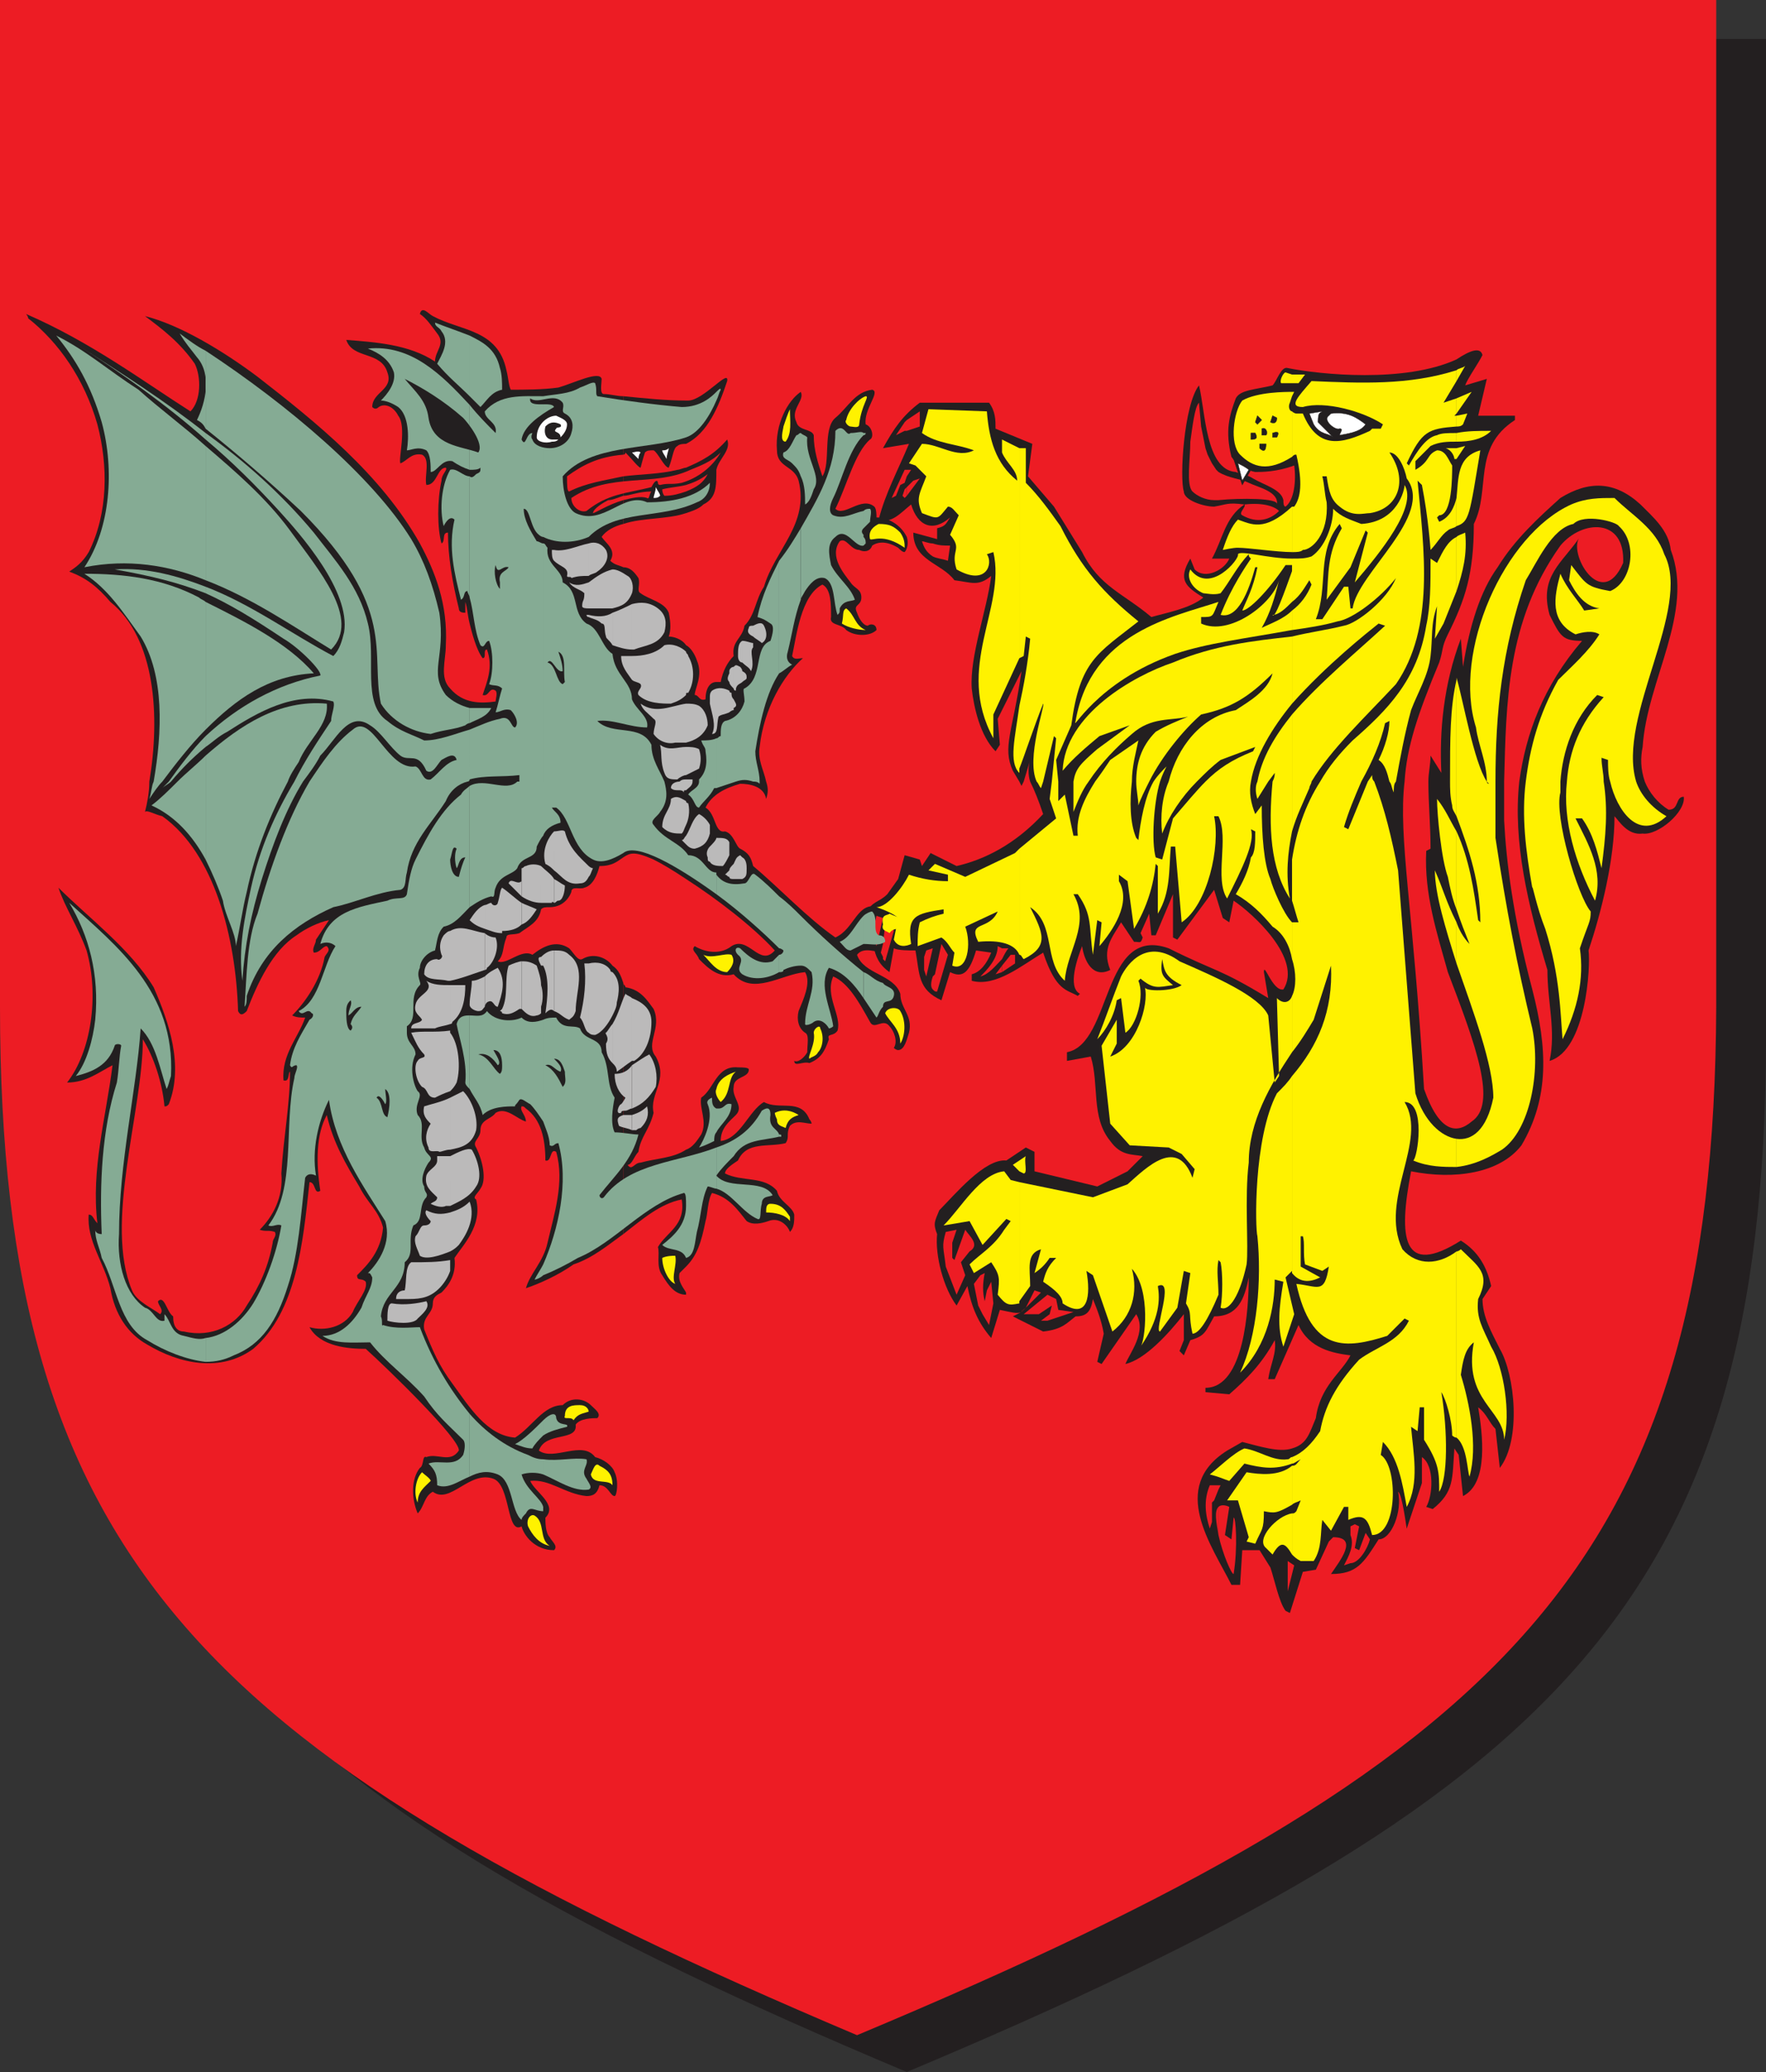 <svg xmlns="http://www.w3.org/2000/svg" width="612" height="717.75"><rect width="100%" height="100%" fill="#333333" stroke="none"/><path fill="#231f20" fill-rule="evenodd" d="M16.5 361.5c.75 192.75 72.75 261.75 297.75 356.25 225-94.5 297-163.5 297.75-356.25v-90.75H16.5v90.75m297.75-348H16.5v257.25H612V13.5H314.25"/><path fill="#ed1c24" fill-rule="evenodd" d="M0 348.75C0 541.5 72 609.75 297 705c225.75-94.5 297-163.5 297.75-356.25v-78H0v78M297 0H0v270.75h594.75V0H297"/><path fill="#231f20" fill-rule="evenodd" d="m354 272.25.75-1.5h-1.5l.75 1.5M536.25 336c0 11.25 3 21 .75 31.5 12.75-3.75 14.25-33 13.5-38.25 4.5-13.5 9-31.5 9-46.5 1.5 1.5 4.5 6.75 9.75 6 5.25.75 15-7.5 14.25-12.75-3 0-1.5 4.5-5.25 4.5-3.75-2.25-6.75-6-8.25-9.75h-43.5c-2.25 21 3 42.75 9.75 65.25M355.5 453l-1.5 1.5c0-.75.75-.75 1.5-1.5"/><path fill="#231f20" fill-rule="evenodd" d="m495.75 294-1.5.75c-.75 15 3.75 28.5 7.5 42 9.75 25.5 17.25 45.75 8.25 51.75-5.25 4.5-11.25 3.75-16.5-11.25-3.75-63-9-87-6.75-106.5H357c1.5 3 3 6.75 4.5 11.25-9.75 10.5-20.25 15.75-30 18l-9-4.5-3 4.5-.75-2.25-5.25-1.5-2.25 8.25-3.75 5.25c-3 3-5.25 2.25-7.5 6.75 3.75 8.25.75 15 8.25 20.25l1.5-8.25c1.5.75 5.25.75 7.5.75 1.5 8.25.75 13.5 9 17.25l3-9.75c4.5 2.25 6.75 0 9-7.5l5.25.75c-1.5 3.75-3.75 6.75-6.75 7.5v2.25C345 342 354 334.5 361.5 330c4.5 13.5 8.25 12.75 12 15l.75-.75c-4.5-2.25-.75-12.75.75-16.5.75 5.25 3.75 11.25 9.75 8.25-3-7.5.75-11.25 3.75-16.5l4.5 6.75c2.25 0 2.25.75 3-1.5l-.75-1.5 3-6.75.75 7.5h1.5l6-14.25v15l1.5.75 12.75-17.25 3 9.75 2.25 1.5 1.5-7.5c6.75 4.5 24 20.25 17.25 30.75-3.75.75-6.75-9.75-6.75-6l1.5 9c-17.25-10.5-18-9-34.5-17.25-23.25-8.25-19.5 33-35.25 36v3L378 366c3 9.75 0 21 6.75 29.25 3.75 5.25 7.5 4.5 11.25 5.25l-5.25 5.25-10.5 5.25-21.75-5.25V399l-3-1.5-6.75 4.5c-7.5-.75-18 12-23.25 17.25-1.5 3.75-2.25 4.5-.75 8.25-.75 7.5 2.25 18.75 6.75 24.75l3.75-6.75c1.5 7.5 3.75 12.75 8.25 18l3-9.75c3.75.75 6 1.5 7.5.75l1.5-1.5 3-6 2.25.75-5.25 5.25c-.75.75-1.5.75-1.5 1.5l-3 1.5 10.5 5.25c6.75-.75 8.25-3 11.25-5.25 3.75 0 5.25-1.5 6-6 1.5 3.75 3 7.5 3.75 12l-2.25 9.75 1.5.75 12-17.25c3.75 6-2.25 13.5-3.75 17.25 6.75-1.5 15-10.5 20.25-17.25v9l-1.5 3.75 1.5 1.5 2.25-5.25c5.25-1.5 5.25-3 8.25-8.25 8.25 0 10.5-6 12-13.5 0 10.5-1.5 38.25-15 38.25v1.5l8.25.75c6-5.25 11.25-10.5 15.75-18.75.75 4.5-1.5 8.25-2.25 13.5h2.25L450 459c3.75 8.25 12 9.75 18 10.5-3 6-10.5 10.5-12 21.75-2.25 5.25-3 9-8.25 10.5-4.5 1.5-11.25-.75-17.25-2.25l-5.25 3c-20.25 12.75-5.25 33 1.5 46.5h3l.75-12h6l3.75 6c1.5 4.5 3 12 5.25 15l1.5.75 4.5-14.25 4.5-.75 4.5-9.75 1.5-1.5c9 0 2.25 8.25-.75 12.75 9 0 11.25-3.75 16.5-12 4.5 0 8.25-9.75 6.75-16.5 1.5.75 3 13.5 3 12.75l5.25-15.75v-9c4.5 3 3.75 13.5 1.5 17.25l2.25.75c7.5-6 6.75-10.5 7.5-21l1.5 2.25 1.5 14.25c9-4.5 6.75-21.75 5.25-30.75 3 2.25 3.75 5.25 6 7.5l1.5 13.5c7.5-9.75 5.25-32.25 0-41.25-3-6-6-11.25-6-17.25l3-4.5c-1.5-6.75-4.5-12-10.5-15.75-20.25 12.75-21.75-.75-17.25-24 15 3 30.75.75 38.25-9 9.75-16.5 9-33.75 3.75-54-6.75-25.5-9-44.25-9.75-58.5v-13.5H495c0 7.5.75 15 .75 23.25m3-64.5c1.5-4.5.75-5.25 3-9.75 6-12 9-21 9-38.25 6-12-.75-26.25 14.25-36V144h-12.75l3-12.75-7.5 2.25c.75-2.25 4.5-7.5 6-10.5-.75-3-4.5-1.5-9 1.5-18 8.25-47.25 5.25-58.5 3-2.25-.75-3.75 4.5-5.25 6-6 1.5-11.25 1.5-12.75 4.5-2.25 6-3.75 11.25-1.5 20.25 1.5 2.25 4.5 4.5 8.25 5.25 2.25 0 7.5 0 13.5-2.25.75 5.25 0 12-3 14.25-.75 0-.75-1.5-.75-2.25-.75-3.75-6.75-5.25-10.5-7.5-2.25-1.5-4.5-1.5-6-2.25-10.5-.75-10.5-21-12.75-30-5.25 6.75-6.75 32.25-5.25 36.75 0 3 6.75 5.25 10.5 5.25 4.5-.75 4.5-1.5 10.5-.75 6.75-.75 10.5.75 12 2.25-3 3-7.5 4.5-12.75 1.5-1.5-.75 1.5-3 .75-3.75-6.75 4.5-7.5 12-11.25 18.75h6c-1.5 3.75-8.25 7.5-12 3.75l-1.5-3.75c-4.5 7.5-1.5 9.75 4.5 13.5-4.5 3.75-12.75 5.25-18 6.75-9.75-8.25-18-10.5-24-22.5l-9.75-15.75-9-10.5 1.5-11.25L345 148.5c0-3 0-6-2.25-9h-24c-6 4.5-9 9-12.75 15.75l9-1.5c-3.75 9-8.25 17.25-10.5 26.25 4.5 1.5 7.5-2.25 11.25-5.25 2.25 7.5 7.5 9.75 13.5 4.5-1.5 2.25-1.5 3-4.5 3.75v3.75l-8.25-2.25c0 9.75 9.75 10.5 14.25 16.5 6 .75 8.25 2.25 12.75-1.5-1.5 12-7.5 27.75-6.75 39 .75 6.75 3 16.5 8.25 21.75l1.5-2.25-.75-9 8.25-16.5c-3 21-6.75 26.25-3 34.5l2.25 3.75h1.5l2.25-7.5c-.75 2.25-.75 5.25 0 7.5h129.75c.75-12 4.5-23.25 12-41.25"/><path fill="#231f20" fill-rule="evenodd" d="M569.25 258.75c1.5-23.25 18-46.5 9.75-68.25-.75-6.75-6-11.25-10.5-15.75-9-8.25-18-8.25-27.75-2.25-7.5 6.75-15.75 14.25-21.75 24-6 8.25-9.75 20.25-12 34.5l-.75-9.75c-6 15.75-7.5 32.25-6.75 46.5l-3.75-6c0 3-.75 6-.75 9h26.25c.75-27 .75-55.5 19.5-81.75 7.5-9 22.5-9.75 21.75 6-7.5 17.25-19.5-3.75-15-9-6 9-14.25 13.5-10.5 27 3.75 7.5 4.5 9 11.25 9-13.5 15.75-19.5 32.25-21.75 48.75H570c-1.5-4.5-1.5-8.25-.75-12"/><path fill="#fff200" fill-rule="evenodd" d="M552.75 312c3-10.5-2.25-19.5-6.75-28.5h2.25c3.75 5.25 5.25 11.25 6.75 17.25 1.5-11.25 2.25-20.25.75-30H543c-1.5 13.5 3 28.5 9.75 41.25"/><path fill="#fff200" fill-rule="evenodd" d="M531 307.5c0-1.5 1.5 6.75 4.5 14.25 5.25 16.5 5.25 30 6 38.25 5.25-10.5 7.5-21 6-31.5 3-9 3.75-9 3.75-12.75-4.5-5.25-12.75-33-10.5-41.25v-3.75h-12c-1.5 12 0 24 2.25 36.75m46.5-24.75c-5.25-3-9-7.5-10.5-12h-9c2.25 9.75 9.75 21 19.5 12M516 271.5c-.75 0-.75-.75-.75-.75h-10.5v12c4.5 12 8.25 23.25 8.25 36.75l-.75-.75c-1.5-10.5-3-21-7.5-30.75v27c1.5 4.5 3 8.25 4.5 12-2.25-2.25-3.75-5.25-4.5-7.5v14.25c6 17.25 12.75 35.25 12.75 46.5-2.25 11.25-7.5 15-12.75 14.25v9.75c6.75-.75 12-3.75 15.75-6 9.75-6.75 13.5-27 10.5-42-5.25-21.75-9-41.25-12.75-66v-19.5h-3l.75.75m60.75-79.5c-3-9-11.25-13.5-17.25-19.5-5.25 0-9.75 0-15 2.25-23.25 10.5-41.25 51-33 77.25.75 6 3.75 12 3.75 18.75h3c0-24 2.25-45.75 10.5-69.75 3.75-6 9-18 16.5-19.5 3.75-3.75 15-.75 15.75.75 6.75 6 4.5 19.5-3 22.5-8.25-1.5-8.25-2.25-13.5-9l-.75 5.25c2.25 4.5 5.25 9 10.5 9.75l-5.25.75c-2.25-3.75-6-7.5-8.25-12.75-2.25 8.25-3.75 16.5 5.25 21 2.25-.75 6-1.5 8.25 0-3.75 6-9.75 11.25-14.25 15.75-6.75 12-9.75 23.25-11.25 35.25h12c.75-10.5 4.5-21.75 12.75-30l2.25.75c-8.25 9-12 18.75-12.75 29.25h12.75c0-3-.75-5.25-.75-8.25l2.25.75c0 2.25 0 5.25.75 7.5h9c-6.75-22.5 19.5-60 9.75-78.75"/><path fill="#fff200" fill-rule="evenodd" d="M504.75 234.75v36h10.5c-4.5-6.75-8.25-28.5-10.5-36m-57 53.25c1.5-5.25 3.75-9.75 6-15 0-.75.75-1.5.75-2.25h-6.75V288m43.5-121.5 1.5 1.5c2.25 11.25 3 22.5 3 22.5 2.25-2.25 3.75-5.25 6-6.75.75-.75 2.25-.75 3-1.5v-9.75c-.75 3-2.25 6.75-6 8.25l-.75-1.5.75-.75c4.5 0 4.5-13.5 4.5-17.25C501.75 159 501 156 498 156c-3.75 1.5-2.25 3.75-7.5 6.75v-3l5.25-5.25c3-1.5 6-1.5 9-1.5v-3c-3 0-5.25 0-6.75.75-3.75.75-6.75 5.25-9.75 10.5l-.75-.75c5.25-11.25 7.5-12 17.25-12.75V144H504l.75-.75V138l-4.5 1.5 4.5-7.5v-3.75c-16.5 5.25-33 4.5-50.25 3.75-4.5 5.25-8.25 9-3 9 7.5-2.25 21 1.5 27.75 6l-.75 1.5h-3l-.75.75c-9.75 4.5-18 6.75-23.25-6h-2.25s-.75 0-1.5-.75v15.75c.75-.75.75-.75 1.5-.75 2.25 9.75 1.5 15-.75 18h-.75v15.75c1.5 0 3 0 3.75-.75 3 0 9-5.25 8.25-16.5-.75-3-.75-6-1.5-9h1.5c.75 5.25 1.5 8.25 4.5 10.5 4.5 3.75 8.25 2.25 10.5 2.25 9.75-1.5 13.5-11.25 6.75-21 3 0 5.25 5.25 6 9 9.75 12.75-17.25 33-18.75 45H468l-.75-7.5h-1.5l-7.5 11.25H456c4.5-11.25 0-23.25 8.25-33l.75 1.5c-5.25 9-4.5 15.75-5.25 24.75L468 196.5l5.25-12.75.75.75-4.5 17.25c9-10.5 21.75-26.25 17.25-33.75 0 1.5-2.25 12.75-15 13.5-3.75-1.5-6.75-2.25-9.75-5.25 0 6-3 13.5-7.5 16.5-2.25.75-3.75.75-6.75.75v15c3-2.25 4.5-5.25 6-7.5l.75 1.5c-1.5 3.75-3.75 6.75-6.75 9v6.75c5.25-.75 10.5-1.5 15.75-3 5.25-.75 15-8.25 20.25-15-3 7.5-13.5 15.75-18 16.5-6 1.5-12 2.25-18 3.75v23.25c12-13.5 26.25-24.75 30-27.75l2.25.75c-9.75 9-22.5 19.5-32.25 30.75v23.25h6.75c6.75-11.25 18.75-22.5 29.25-33.75 13.5-19.5 9.75-46.5 7.5-70.5m-8.25 108c0-1.5 0-3 .75-3.75h-2.25c.75.75.75 2.25 1.5 3.75"/><path fill="#fff200" fill-rule="evenodd" d="m480 250.5 1.5-.75c0 3.75-1.5 9-3.75 13.5 2.25 1.5 3 4.5 3.75 7.5h2.25c1.5-8.25 3-16.5 5.25-24.75 2.25-6 6-12 6.75-18.75.75-6 0-11.25 2.25-17.25l-.75 11.25 3-5.25 4.5-11.25V186c-3 1.5-4.5 4.5-6.75 9l-2.25-1.5c0 9 0 16.5-1.5 23.25-3 18.75-13.5 29.25-25.5 39.75-4.5 4.5-8.25 9-11.25 14.25h14.25c3.75-6.75 6.75-13.5 8.25-20.25"/><path fill="#fff200" fill-rule="evenodd" d="M474 270.75h2.25c-.75-.75-.75-1.5-.75-2.25l-1.5 2.25m-6.75 16.5-1.5-.75c1.5-5.25 3.75-10.5 6-15.75H457.5c-5.25 8.25-8.25 17.25-9.75 27V312c.75 2.25 1.5 5.25 2.25 7.5h-2.25v12.75c1.5 4.5 1.5 9.75 0 12.75v19.5c3-3.75 5.25-7.5 7.5-11.25l6-18.75c.75 15.75-4.5 27.75-13.5 38.25V441c3 3.75 6.75 3 9.75 1.5l-6.75-3.75v-10.5h.75c.75 2.25 0 6 .75 9.75l6 2.25 2.25-1.5c-1.5 9.75-3.75 6.75-11.25 6 5.25 24 17.25 22.5 31.5 18l6-6 1.5.75C484.5 465 477 466.5 471 471c-8.25 9-12 16.5-13.5 24.75-3 4.5-6 7.5-9.75 9V507c.75 0 1.5-.75 3-1.5-1.5 1.5-1.5 2.25-3 2.25v13.5c.75-.75 1.5-.75 3-1.5l-1.5 3.75c-.75.75-.75.75-1.5.75v14.25c.75.75 1.5 1.5 3 2.25h4.5c3-4.5 2.25-9.75 3-14.25l3 3.75 4.5-8.25h1.5v4.5c5.25-2.25 6.75-.75 8.25 5.25 9 0 9-24 3-27.75l.75-4.5c5.25 5.25 6.75 14.25 8.25 22.5 4.5-8.25 2.25-18.75 1.5-27.75l2.25 1.5.75-8.25h1.5v11.25c5.25 8.25 5.25 11.25 5.25 18 3-4.5 3-21 .75-34.5 1.5 2.25 3.75 9.75 3.75 15 0 0 .75.75 1.5.75v-64.5c-6 4.5-13.5 5.25-18.75-.75-8.25-17.25 9-37.5.75-51 7.5 0 4.5 19.5 3 20.25 5.25 2.25 10.5 2.25 15 2.25v-9.75c-5.25-.75-11.25-6-14.25-15.75l-6-77.25c-2.25-11.25-4.5-21-8.25-30.75H474l-6.75 16.5m36-8.25c0 1.5.75 2.25 1.5 3.75v-12h-2.25c0 2.25 0 5.25.75 8.25m-.75-8.25h2.25V235.5c-2.25 9.75-2.25 20.25-2.25 35.25m-136.5-7.5 5.25-12c3-22.5 9-24.75 23.25-36-12-9.75-19.5-18-27-33-3.75-5.25-7.5-10.5-12-15v-12h-2.25V228l1.5-.75.75-6.75 1.5.75c-.75 8.25-2.25 16.5-3.75 23.25v21.75c1.5-3.75 5.25-15 8.25-22.5.75.75-6 18.75-2.25 27h2.25l3.75-15.75.75.75-1.5 15h2.25l-.75-7.5M394.5 279c.75-2.25 2.25-5.25 3.75-8.25h-4.5c0 3 .75 6 .75 8.25m-33.75-6 .75-2.25h-2.25c.75.75.75 1.5 1.5 2.25m24-9.75c-1.5 2.25-3 4.5-5.25 7.5h12.75c0-5.25 1.5-10.5 2.25-14.25l-9.75 6.75"/><path fill="#fff200" fill-rule="evenodd" d="M417.75 270.75c-3 3-6.75 7.5-11.25 12.75l-3.75 14.25-2.25-.75c-1.5-5.25-.75-18.75 1.5-26.25h-2.25c-3 5.25-4.5 13.5-5.25 20.25l-.75-.75c-2.25-5.25-2.25-12.75-1.5-19.5H379.5c-3.75 6-6.75 12-6 18.75H372l-3-14.25-2.25 2.25v-6.75h-2.25l-.75 6 2.25 6.75-12.75 10.5v36.75c.75 0 .75.75 1.5 1.5 9-4.5 6.75-9 2.25-18 9 6 4.5 18.75 12 25.5.75-10.5 9-19.5 3-30h1.5c5.25 7.5 3.75 11.25 5.25 21l1.5-12 1.5.75-.75 8.25c4.5-5.25 11.25-15 6.75-22.5V303l3 2.25 2.25 16.5c4.5-7.5 6.75-15 7.5-22.5l.75.75v16.5c4.5-7.5 3.75-15 4.5-23.25h1.5l2.25 26.25c9-6 13.5-26.25 11.25-36.75h1.5c3.75 7.5-1.5 21.75 3 28.5 5.25-10.5 9.75-19.5 8.25-24l1.5.75c0 3.75 0 7.5-1.5 9-.75 4.5-3 9-5.25 12.75 5.25 3 9 6.75 12.75 11.25 3.75 2.25 6 6.75 6.75 11.25V319.5c-3-3-6.75-12-7.5-15-2.25-5.25-3-15-3-25.5l-2.25 3c-1.5-3.75-2.25-7.5-1.5-11.25h-15.75"/><path fill="#fff200" fill-rule="evenodd" d="M372 281.25c1.5-3.75 3-7.5 5.25-10.5H372v10.5m30.75 7.5c2.25-6 6.75-12.75 12-18H405c-2.25 5.25-3 12-2.25 18m-10.5-34.5c6.75-6 13.5-4.5 19.5-6-3.75 1.5-7.5 3-11.25 5.25-5.25 5.25-6.75 11.25-6.75 17.25h4.5c4.5-9 12-18 18-23.25 10.5-2.25 16.5-6 24.75-14.25-1.5 6-8.25 9.75-12.75 12.75-12 2.25-20.25 12.75-23.25 24.75h9.75c3-3 5.25-5.25 8.25-7.5l12-4.5-.75 1.5c-7.5 3-12 6-16.5 10.5h15.75c1.5-9 7.5-18.75 14.25-27V220.5c-13.5 1.5-27 3-41.25 9-13.5 4.5-37.5 18-38.25 37.5 3.75-4.5 8.25-8.25 12.75-12l10.5-3.75-11.25 8.25c-6 5.25-7.5 6.75-8.25 11.25h5.25c4.5-6.75 9.75-12 15-16.5"/><path fill="#fff200" fill-rule="evenodd" d="M399.75 270.75H402c.75-2.25 1.5-3.75 2.25-5.25-1.5 1.5-3 3-4.5 5.25m36 0h3.75l2.25-3c0 .75 0 1.5-.75 3h6.75V247.5c-6 7.5-10.5 15-12 23.25m11.25 40.5c-1.5-8.25-.75-15.75.75-23.25v-17.25H441c-1.5 15.75-.75 30 6 40.5m-11.25-34.5 3.75-6h-3.75c-.75 1.5-.75 3.75 0 6m-82.5-10.5V244.5c-1.5 11.25-3.75 19.5 0 23.25v-1.5"/><path fill="#231f20" fill-rule="evenodd" d="M237.75 304.5c10.5 6.75 23.25 16.5 30.75 24.75-5.25 6-9-5.25-15-1.5-3.75 3-9 2.25-12.75 0-1.5 1.5.75 2.25 1.5 4.5 3 3 6.75 6.75 12 5.25 6.75 7.5 16.5 0 24.75-.75 2.25 3.75-.75 9.75-2.25 13.5-.75 3 0 6 2.25 7.5 1.5.75.75 3.75.75 6.75-.75 1.5-3 3.75-4.5 3 0 2.25 3 0 5.25.75 3.75-1.5 5.25-3.75 6.75-8.25-.75-2.25 1.5-.75 3-3 1.5-5.25-4.5-12-1.5-18.75 5.25 2.25 9 9 12.75 15.75 1.5 3 4.5-1.5 6.75 1.5 1.5 1.5 3 5.25 1.5 7.5 0 0 .75.75 1.5.75 2.25 0 3-3.75 3.75-6 1.5-6-3-8.25-3-13.5-2.25-6.75-12.75-6.75-15-13.5 2.25-3 6.75-.75 9.75-.75 2.25-.75 2.25-3.75 3.75-5.25 1.5-2.25 3 0 4.5.75.75-1.5.75-4.5 0-6.75-2.25-3.75-7.5-3.75-10.5-4.5-7.5-2.25-8.25 7.5-15 10.5C279.75 318 270 307.5 261 300c-.75-3-1.5-4.5-4.5-6-1.5-.75-2.25-5.25-5.25-6-3.75.75-3-6-6.75-8.25 2.25-4.5 6.75-6.75 12-8.25 3 0 8.25.75 9 5.25.75-2.25.75-3.75 0-6h-27.75v33.75m25.5-45.75c1.5-13.5 8.25-24.75 15-30.75-1.5 0-3 .75-3.75-.75 1.5-6.75 3-21 10.5-24.75 3 1.5 3 6.75 3 11.25-.75 3 3.75 2.25 5.25 4.5 3 2.25 8.25 2.25 10.5 0 0-2.25-2.25-2.25-3-1.5-1.5 0-3-2.25-3.75-4.5-1.5-3 1.5-2.25 1.5-5.25s-2.25-3-3.75-5.25c-2.25-3-7.5-9-3.75-14.25 2.25-1.5 3.75 3 6.75 3 1.5.75 3.75.75 4.5-1.5 2.25-1.5 5.25-1.5 9 .75.75.75 1.5 1.5 2.25 1.5.75-.75 1.5-3 .75-5.25-2.25-4.5-6.75-6.75-10.5-6.75 0-.75 0-3-.75-3.75-4.5-3.75-10.5 3.75-13.5.75 3.75-7.5 6.75-19.5 12-24 1.5-.75.75-4.5-1.5-5.25-.75-5.25 5.25-11.25 2.25-12-6 .75-8.25 6-12.75 9.75S288 160.5 285 165c-1.5-4.5-3-9-3-14.25-.75-2.25-5.25-1.5-6-4.5-2.25-4.5 3-7.5 1.5-10.5-4.5 3-9 11.25-8.25 20.25 0 6 6 5.25 7.5 10.5 3.75 15-8.25 24-12 36.75-3 4.5-3 9.75-6.75 13.5-.75 4.5-4.5 5.25-3.75 10.5-2.25 2.25-3.75 5.25-4.5 9h-1.5c-2.25 0-3.75 2.25-3.75 6-2.25.75-2.25-1.5-3.75-1.5 0-2.25 3-6.75.75-12-.75-2.25-2.25-4.5-3.75-5.25v47.25h27.75c-.75-3.75-3-7.5-2.25-12m-31.5-38.25c.75-2.25.75-4.5 0-8.25-1.5-3.75-6.75-4.5-9.75-6.75-1.5-.75 0-3-.75-5.25-1.5-2.25-3-3.75-5.25-3.75v74.25h21.75V223.5c-1.5-2.25-4.5-3-6-3M216 297c2.25-1.5 3.75-2.25 10.5.75 3 1.5 6.75 3.75 11.25 6.75v-33.75H216V297M50.25 281.25c.75-.75 3 .75 6 1.5 18 12.75 25.5 42 26.25 67.5.75 1.5 1.5 1.5 3 0 3.75-9.75 9-21 17.25-26.25 3-2.25 7.5-4.5 11.25-5.25l-4.5 6.75c0 1.5-1.5 3-.75 4.5 2.25 0 3-2.25 4.5-2.25 1.5 1.5 0 2.25-.75 3.75-1.5 8.25-6.75 15.75-11.25 20.25 1.5.75 3 .75 4.5.75-2.25 6.75-8.25 12.75-7.5 21.75 2.25.75 1.5-3 2.25-3 0 11.25-2.25 22.5-3 35.25.75 8.25-3 15-7.5 19.5 2.25.75 3 0 5.25.75.75 1.5-.75 2.25-.75 3.75-1.5 8.25-4.5 15-9 21.75-3.75 6.75-12 11.25-21.75 9-2.25 0-3.75-1.5-3.75-5.25-2.25-1.5-3-7.5-5.25-5.25 0 1.5 2.25 3 .75 4.5-3-2.25-8.25-4.5-9.75-8.25-9.75-23.25 3.75-62.25 3.75-87 3.75 6 6.75 15 7.5 23.25.75 0 .75 0 1.5-.75 5.25-13.5 0-28.5-5.25-40.5-8.25-13.5-22.5-24-33-34.5C22.5 314.25 27 321 30 329.25 34.5 345 31.5 364.5 23.25 375c6.75 0 11.25-3.75 15.75-6-2.25 18-7.5 36-5.25 54.75-1.5-1.5-1.5-3-3-3-.75 9 5.25 16.5 7.5 25.5 1.5 9 6 15.75 12.75 19.5 11.25 6.75 25.5 9.75 36.75 1.5 15-12.75 17.25-36.75 19.5-57.75 2.25 0 1.5 4.5 3.75 3-1.5-9.75-1.5-19.5 2.25-26.25C115.5 396 120 403.5 124.5 411c3 6 6.75 8.25 8.25 14.25-.75 8.25-5.25 12.75-9 16.5 0 2.25 1.5.75 3 2.25.75 3-3 6.75-4.5 10.5-3 5.25-9.75 6.75-15 5.25 3.75 6.75 13.5 7.5 19.5 7.5 7.5 6.75 33 31.5 32.25 35.25-3 4.5-7.5.75-11.25 2.25-1.5-.75-.75 3-2.25 3.75-3 3.75-3 10.5-.75 15.75 2.25-2.25 2.25-6 5.25-7.5 6 4.5 12.75-7.5 21-4.5 6 2.25 4.5 19.5 9.75 16.5.75 3 4.5 8.25 11.25 8.25 1.5-1.5-.75-3-1.5-4.5-1.5-1.5-1.5-5.25-1.5-6.75 4.5-4.5-3.75-9-5.25-12.75 6.75-.75 12 4.5 19.5 5.25 2.25 0 3.75-.75 4.5-3.75 3 0 3.75 3.75 5.25 3.75.75 0 1.5-5.25 0-8.25-.75-2.25-3.75-4.5-6.75-5.25-4.5-6-14.25 1.5-19.5-2.25 2.25-6.75 13.5-3 12.75-9 1.5-2.25 6-2.25 7.5-2.25 1.5-1.5-.75-3-2.25-4.5-2.25-2.25-6.75-3-9.75 0-6.75 0-10.5 7.5-16.5 11.25-9.75-.75-15.75-10.5-21.75-18.75-4.5-6-6.75-11.25-9.75-18.75-.75-4.5 3-5.25 3-9 0-2.25 1.5-3 3-3.75 2.25-2.25 5.25-6 4.5-12 3-4.5 9.75-11.25 7.5-20.25-1.5-.75.75-2.25 1.5-3.75 2.25-3 .75-9.75-1.5-14.25-1.5-2.25 1.5-3 1.5-6 0-3.75 3.75-3.75 5.25-6 3.75-2.25 7.5 2.25 10.5 3 0-2.25-2.25-3.75-1.5-5.25.75 0 .75 0 1.5.75 5.25 3.75 6.75 10.5 6.75 18 2.25.75 1.5-4.5 3.75-3 3 10.5-.75 21.75-3 31.5-1.5 6.75-6 10.5-7.5 15.75 4.5-1.5 11.25-4.5 16.5-8.25 6.75-2.25 12-6.75 17.25-10.5v-87c-.75-2.25-1.5-4.5-3.75-6-2.25-3-6.75-4.5-10.5-2.25-1.5.75-3-2.25-4.5-3.75-4.5-3-9-.75-12.75 2.25-3.75-2.25-9 3.75-12 2.25 2.25-2.25 1.5-4.5 3-8.25 0-1.5 2.25-.75 4.5-1.5 3-2.25 6.75-3.75 7.5-8.25.75-.75 1.5-.75 3-.75 3 0 6-1.5 7.5-5.25 0-2.25 3-.75 4.5-1.5 3-.75 4.5-4.5 5.25-7.5 4.5 0 6-1.5 8.25-3v-26.25H51.75c0 3.75-.75 7.5-1.5 10.5m161.25-87c2.25-3.75-1.5-6-3-8.25 1.5-2.25 4.5-3.75 7.5-4.5v-8.25c-5.25 1.5-9.75 4.5-10.5 4.5 0-1.5 3.75-3.75 5.25-4.5 1.5 0 3-.75 5.25-1.5V165c-6.75 1.5-12.75 2.25-18.75 5.25-.75 0-.75-2.25-.75-5.25 5.25-3.75 10.5-6.75 19.5-7.5v-20.25c-2.25 0-4.5-.75-6.75-.75-1.5 0-.75-3.75-.75-5.25-.75-3-9.75 1.5-15 3-5.25.75-12 .75-16.5.75-.75-1.5-.75-3.75-1.5-6.75-3-14.25-15.75-13.5-25.5-18.75-1.5-.75-3.75-3.75-4.5-.75 2.25 1.5 3.75 3.75 6 6.75 3 3.75-.75 6-.75 9.75-9-6-21-6.75-30.75-7.5 2.25 6.75 12 3.75 14.25 11.25 2.25 6-5.25 6.75-5.25 12 .75.75 1.5.75 2.25 0 2.25-1.5 5.25 0 6.75 3 3 3.75 0 15 .75 16.5 2.25-.75 3.75-3.75 7.5-3 3 1.5.75 7.5 1.5 10.5 3.75 0 3.75-6 6.75-6 .75.75-1.5 2.25-1.5 4.5-1.5 6.75-1.5 16.5 0 21.75 1.5-.75 0-3.75 2.25-3.75 0 8.25 1.5 17.25 3.75 26.25 0 1.5 1.5 1.5 2.25 1.5v-3.75c.75 2.25.75 4.5 1.5 7.5s2.25 9 4.5 12c1.5 0 0-3 1.5-3 2.25 6 0 11.25-1.5 15.75 2.25.75 2.25-3 4.5-1.5.75.75 0 3 0 3.75-5.25.75-11.25.75-15.75-4.5-3.75-3.75-1.5-9.75-1.5-15 .75-14.25-3.75-25.5-9-35.25-13.5-24-36-42-56.25-57.75-12-9-27-18-39-21 6 4.5 12 9 17.25 16.5 2.25 4.5 2.25 12.75-1.5 16.5-16.5-10.5-34.5-24-57-33.75 0 0 .75.75.75 1.5 10.5 8.25 19.5 21 24 36.75 3.75 14.25 3.75 30.75-3 44.25C28.5 195 26.25 196.5 24 198c6 2.25 9.75 5.25 14.25 10.5 15.75 12.75 17.25 39.75 13.5 62.25H216V196.5c-1.5-.75-3-.75-4.5-2.25"/><path fill="#85ab94" fill-rule="evenodd" d="M263.25 271.5v-.75H261c.75 0 1.5 0 2.25.75m6.75-38.25v-39c-3 6-6 12-7.5 19.5 2.25.75 2.25.75 4.5 2.25 1.5.75.75 3.75 0 6-6 2.25-2.25 12.75-9 16.5-.75 0 0 2.25 0 4.5-.75 3-3 6-6.75 6.75-1.5.75-1.5 3-1.5 5.25-.75 0-.75.75-1.5.75v15H255c2.25-.75 3.75-.75 6 0h2.25c0-3.75-1.5-6.75-1.5-10.5 1.5-9.75 3.75-20.25 8.25-27M248.25 273l6.75-2.25h-6.75V273m-9.75 2.25c2.25 1.5 2.25 4.5 3.75 4.5 1.5-2.25 3.75-3.75 5.25-6.75h.75v-2.25h-6c0 2.25-3 3-3.75 4.5m4.5-18.75c.75 2.25 1.5 2.25 1.5 3.75.75 4.5 0 7.5-2.25 9.75v.75h6v-15c-1.5.75-3.75.75-5.25.75m-36-6.75c5.25-.75 11.25 2.25 17.25 2.25.75-3.75-3.75-6-5.25-9.75 0-6-6-8.25-6.75-15.75-3.75-2.25-4.5-9-9-10.5-5.25-3.75-2.25-11.25-8.25-14.25 0-4.5-6-6-5.25-12-.75-.75-.75-1.5-1.5-1.5v82.5h42c-1.5-3.75-4.5-7.5-4.5-12.75-3.75-7.5-13.5-3-18.75-8.25"/><path fill="#85ab94" fill-rule="evenodd" d="M188.25 289.5c.75-2.25 3-3.75 6-4.5 0-3-2.25-3.75-3-5.25h1.5c5.25 3.75 5.25 14.25 12.75 18 3 1.5 6.75 0 10.5-2.25 4.5-3.75 18.75 4.5 32.25 14.25v-7.5c-3.75 0-4.5-6-9.75-6-3-4.5-8.25-5.25-12-10.5-1.5-1.5 1.5-3 2.25-4.5 3-3.75 2.25-7.5 1.5-10.5h-42v18.75m-25.5-17.25v42c2.25-1.5 4.5-3 7.5-3.75 1.5.75.75-1.5 1.5-3 1.5-4.5 6-4.5 7.5-6.75 1.5-4.5 6.75-3 6.75-7.5.75-1.5 1.5-3 2.25-3.75v-18.75h-9c-3.75 3.75-11.25-1.5-16.5 1.5M186 187.5c-2.25-3.75-4.5-7.5-4.5-11.25 2.25 0 2.25 6.75 5.25 9 0 0 .75.75 1.5.75v-48.75c-7.5 0-15-.75-20.25 5.25 0 3 4.5 3.75 3.75 7.5-3-3-6-6-9-9.75v22.5c1.5 0 3 0 3.75-.75 0 1.5 0 1.5-1.5 2.25-.75.75-1.5 1.5-2.25.75v42c1.5 5.25 1.5 11.25 3.75 16.5 1.5 1.5 1.5-1.5 3-1.5 1.5 3.75 1.5 11.25 0 15 1.5.75 3 0 4.5 1.5-.75 2.25-1.5 6-2.25 8.25 1.5 0 3-1.5 5.25-.75 1.5 1.5 3 4.5 1.5 6-1.5 0-1.5-4.5-5.25-3-3.75.75-6.75 2.25-10.5 3.75V270c5.25-1.5 11.25-.75 17.25-1.5v2.25h-.75 9v-82.5c-.75 0-1.5-.75-2.25-.75m-23.25 65.25c-5.25 1.5-10.5 3.75-15.75 3.75-4.5-2.25-8.25-3-12.75-6.75-9-6-3.75-21.75-6.75-33.75-3-12.75-11.25-21.75-18.75-31.5-11.25-13.5-24-24.75-37.5-34.5v2.25c9 7.5 17.25 15.75 25.5 24.75 7.5 8.25 24.75 27.75 22.5 42-.75 3-1.5 6-3.75 8.25-14.25-7.5-28.5-18-44.25-24v2.25c8.25 3.75 15.75 8.25 27 15.75 5.25 3 13.5 11.25 12.75 12.75-15 3-28.5 10.5-39.75 21v3.75c2.25-1.5 4.5-3.75 7.5-5.25 10.5-6.75 23.25-14.25 36.75-10.5.75 1.5-.75 4.5-.75 6.75-4.5 6.75-9 13.5-12.75 21h3c2.25-3 4.5-6 6-9 5.25-5.25 9.75-15.75 17.25-10.5 3.75 2.25 6.75 7.5 10.5 10.5 3 2.25 6-1.5 9 5.25 2.25 1.5 3.75-2.25 5.25-3.75 1.5-.75 4.5-3 5.25 0-3.75.75-6 4.5-9 6.75-3 .75-3-3.75-5.25-4.5-9.75 1.5-15-18.75-21.75-12.75-6 4.5-10.5 11.25-15 18H162s.75 0 .75-.75v-17.25m-73.5 63.75c-3.75 9-3.75 21.75-4.5 32.25.75-.75.75-2.25.75-3.75 5.25-15.75 16.5-24.75 30-30.75 7.5-1.5 15-5.25 23.25-6 2.25-.75 1.5-3.75 2.25-6 1.5-10.5 8.25-16.5 13.5-24.75 1.5-3.75 4.5-6 7.5-6.75h-54.75c-7.5 12.75-13.5 29.25-18 45.75"/><path fill="#85ab94" fill-rule="evenodd" d="M87 307.5c-2.25 10.5-4.5 21-3 32.25.75-12 3-23.25 6.75-35.25s8.25-24 14.25-33.75h-3C95.25 282 90 294 87 307.5"/><path fill="#85ab94" fill-rule="evenodd" d="M71.25 297.75c2.25 4.5 4.5 9.75 6 14.25.75 5.25 4.5 11.25 4.5 15.75C83.25 321 84 315 85.5 309c3-14.25 8.25-27 14.25-38.25h-28.5v27m42-54c-16.5-1.5-30 7.5-42 18v9h28.5c.75-2.25 2.25-4.5 3.75-6.75 3-7.5 10.5-12.75 9.75-20.25m-42-35.25c-.75-.75-1.5-.75-2.25-1.5-12.75-6.75-26.25-8.25-39.75-8.25 8.25 5.25 13.5 13.5 19.5 21.75 8.25 13.5 7.5 33 4.5 50.25h3c4.5-6 9.75-12.75 15-18V208.5m-19.5 68.25c1.5-2.25 3-4.5 4.5-6h-3c-.75 1.5-.75 3.75-1.5 6m4.5-3.75c.75-.75 2.25-1.5 3-2.25h-.75L56.25 273"/><path fill="#85ab94" fill-rule="evenodd" d="M71.25 255c-4.5 4.5-9 10.5-12.75 15.75h.75c3.75-4.5 7.5-8.25 12-12V255M52.5 279c8.25 3.75 14.25 10.5 18.75 18.75v-27H61.5c-3 3-6 6-9 8.25"/><path fill="#85ab94" fill-rule="evenodd" d="M61.5 270.75h9.75v-9c-3 3-6.75 6-9.75 9"/><path fill="#bbbaba" fill-rule="evenodd" d="M237.75 270v.75H240V270h-2.25m0 3.75c.75-.75 2.25-1.5 2.25-3h-2.25v3m4.5-14.25c-1.5-.75-3-.75-4.5-.75v9.75l4.5-2.25c.75-2.25.75-4.5 0-6.75m-7.5 10.5c.75-.75 2.25-1.5 3-1.5v-9.75c-3 0-6 1.5-9-.75.75 3 0 6 1.5 9.75.75 2.25 2.25 2.25 4.5 2.25m-2.25 3c1.5 1.5 3.75 0 4.5 1.5 0-.75 0-.75.75-.75v-3h-2.25c-1.5 0-3 .75-3 2.25m3-2.25h2.25V270c-.75 0-1.5 0-2.25.75"/><path fill="#ed1c24" fill-rule="evenodd" d="M465.75 542.25c1.5-3 3.75-6.75 2.25-10.5v-3l1.5-.75 1.5.75-1.5 7.5 1.5.75 2.25-6 1.5 2.25c-.75 3-3.75 8.25-6.75 8.25l-2.25.75M422.25 522v9.75c1.5 6.75 4.5 13.5 5.25 13.5 1.5-9 .75-20.25 0-19.5l-.75 7.5-2.25-1.5L426 522c-1.5-.75-3-.75-3.75 0m0-7.5v1.5l.75-1.5zm0-351v9.75c7.5-.75 21-.75 20.25 1.5.75-4.5-6.75-6-9.75-7.5s-6.75-1.5-10.5-3.75m24 387.75v-10.5l2.25 1.5zm-24-378v-9.75l-.75-.75-1.5-2.25-1.5-3-.75-2.25-1.5-7.5-.75-8.25c-1.5 1.5-2.25 8.25-3 13.5 0 6-1.5 15 .75 17.25 1.5 1.5 4.5 3 7.5 3h1.5m0 342.75v-1.5h-3c-2.25 5.25-1.5 10.5 0 15l.75-2.25v-6.75l.75-.75 1.5-3.75"/><path fill="#ed1c24" fill-rule="evenodd" d="M422.25 531.75V522c-1.5 1.5-.75 5.25 0 9.75m-75-197.25v2.25l4.5-3v-3h-1.5l-3 3.75m0-6v3.75c.75-1.5 1.5-3 2.25-3.75h-2.25m13.5 129 3-2.25.75-3-4.5 3h-5.25l8.25-6.75 3 1.5.75 3.75 5.25.75-9 3h-2.25m-13.5-125.25v-3.75l-1.5-.75c0 4.5-3.75 8.25-6 10.5 3-.75 5.25-3.75 7.5-6"/><path fill="#ed1c24" fill-rule="evenodd" d="M347.25 336.75v-2.25l-2.25 3zm-24 1.5v4.5c.75.75.75.75 1.5.75l3.75-12.75-2.25-3.75-2.25 10.5-.75.75m0-150v4.5c1.5.75 3 .75 5.25 1.5l.75-5.25c-2.25 0-3.75 0-6-.75M342.75 459l-2.25-3.75-1.5-3-1.5-7.5 2.25-3 1.5-.75c-.75 3.75-.75 6.75 0 9.75L342 447l1.5-3 .75 7.5-1.5 7.5m-11.25-10.5-3.75-9.75c-.75-6.75-1.5-6.75 0-12l3.75-.75-1.5 4.5v5.25l.75.75 3.75-10.5c1.5 2.25 5.25 5.25 1.5 7.5l-3 3.75 1.5 4.5-3 6.75m-8.25-255.75v-4.5c-1.5 0-3-.75-3.75-.75.75 2.25 1.5 3.75 3.75 5.25m0 150v-4.5c-.75 2.25-.75 3.75 0 4.5m-9-174v3l4.5-6-2.25.75-2.25 2.25m0-6V165l1.5-2.25zm0-17.25v3.75l4.5-1.5v-5.25l-4.5 3M321 338.25l-.75-2.25v-4.5l.75-2.25 2.25-.75-2.25 9.75m-6.75-189v-3.75l-.75.75-3 4.5 3-1.5h.75m0 15.75v-2.25h-.75l-4.5 9.75 1.5-.75L312 168l1.5-.75.75-2.25"/><path fill="#ed1c24" fill-rule="evenodd" d="M314.25 171.75v-3l-.75.75-.75 2.25.75.75.75-.75M306 327v5.25l.75.75 3-10.5-.75-3-2.25.75L306 327m0 5.25V327l-.75 3 .75 1.5v.75m-2.25-4.5-.75-3v-4.5l.75-3 2.25.75-2.25 9.75"/><path fill="#fff200" fill-rule="evenodd" d="M504.75 433.5V498c3.75 3 3.75 12 4.5 13.5 3-10.5 0-25.5-3-35.25.75-5.25 1.5-9 4.5-11.25-3.75 20.25 10.5 23.25 10.5 33.75 2.25-9 0-24.75-4.5-32.25-3-6.75-5.25-9.75-4.5-16.5 4.5-9 0-11.25-6-17.25 0 0-.75.75-1.5.75m0-247.5v18.75c2.25-6.75 3.75-12.75 3-20.25-1.5.75-2.25.75-3 1.5m0-13.5v9.75c4.5-1.5 4.5-3.75 8.25-26.25-8.25 2.25-7.5 9.75-8.25 16.5m0-17.25V159l3-4.5zm0-5.25v3c4.5 0 9-.75 12-3.75-4.5 0-8.25 0-12 .75m0-6v3.75c.75 0 1.5 0 2.25-.75l1.5-3.75-3.75.75m0-6v5.25l5.25-7.5zm0-9.75V132l3-5.25c-.75.75-2.25.75-3 1.5m0 30.75v-3.75H501c2.25.75 3 3 3 3.75h.75m0 156v-27c-2.25-3.75-3.75-7.5-6.75-11.25 0 5.25 1.5 21 3.75 27 .75 3.75 1.5 7.5 3 11.25m0 18.75V319.5c-3.75-7.5-4.5-11.25-7.5-18 0 8.25 3.75 20.25 7.5 32.25m-57-198v1.5l.75-1.5zm0-6v3H450l2.25-3h-4.5m0 3v-3l-2.25-.75c-.75 0-2.25 3-1.5 3.75h3.75m0 4.5v-1.5c-2.25 0-12 0-17.25 3-3 3.75-4.5 15-.75 18.75 4.5 4.5 9.75 6 18 .75V142.5c-.75 0-1.5-1.5-.75-3l.75-2.25m0 54V175.5c-9.75 9-14.25 6-18.75 4.5-2.25 2.25-3.75 6-5.25 10.5 3.75-.75 4.5-.75 5.25-.75 3.75 0 13.5 1.5 18.75 1.5m0 2.25.75 2.25h-3c-6 9-12.75 15.75-15 15.75 1.5-3.75 3.75-7.5 5.25-15H435c-2.25 8.25-6 18-12 16.5 3.75-9.75 9-17.25 10.5-19.5-.75-.75-.75-.75-.75-1.5-3.75 3.75-6.75 9.75-9.75 13.5-2.25.75-5.25 0-6 0-3.75-1.5-6-5.25-4.5-8.25 6.75 9 17.25-3.75 16.5-5.25.75-1.5 10.5 1.5 18.75 1.5m0 15 .75-12.75c-3.75 10.5-6.75 18.75-7.5 17.25 2.25 0 4.5-2.25 6.75-4.5"/><path fill="#fff200" fill-rule="evenodd" d="M447.75 218.25v-6.75c-3 3-7.5 4.5-10.5 6 3-5.25 4.5-10.5 6-16.5-2.25 8.25-17.25 19.5-27 15v-2.25c4.5 0 3.75 0 6-5.25-15.75 5.25-44.25 10.5-49.5 41.25-1.5 4.5 6.75-13.5 34.5-23.25 11.25-3.75 24-5.25 40.5-8.25m0 146.25V345c-.75 2.25-3 3-5.25.75l.75 27-1.5 2.25-2.25-23.25c-3-6.75-18.75-13.5-30.75-18.75-11.25-8.25-18 .75-20.25 5.25-3 7.5-5.25 14.25-8.25 21.75 3-3 6-8.25 6.75-13.5l1.5-.75 1.5 12c3.75-2.25 6.75-12.75 4.5-18l.75-.75c4.5 3.75 6 3 11.25 2.25-3.75-3-4.5-3.75-3.75-9 .75 3.75.75 6 6.75 9-3 2.25-12.75 2.25-12.75.75 1.5 6-3 21-12 24l2.25-4.5v-8.25l-5.25 9 3 27 6.75 7.5 13.5.75 4.5 2.25L414 405l-.75 3c-5.25-14.25-15.75-3.75-22.5 2.25l-12 4.5-25.5-5.25v41.25l3.75-5.25c0-6-1.5-11.25 3.75-12.75L358.5 441c2.25-1.5 3.75-3 5.25-5.25H366c-3 3-3.75 5.25-4.5 8.25 4.5 3 6.75 5.25 6.75 7.5 9 6 9.75-3 8.25-11.25l2.25 1.5 6.75 19.5c6.75-5.25 9-13.5 6.75-21.75 6.75 7.5 4.5 25.5 3 27 6.75-9.75 6.75-16.5 6-21 6-3-1.5 15.75.75 15.75l6-8.25 2.25-12.75 2.25.75-1.5 10.5c2.25 3.75.75 3.75 2.25 10.5 2.25 0 5.25-4.5 9-13.5 0-4.5-.75-8.25 0-12l.75.75c.75 3.75.75 11.25 0 15.75 3 1.5 6.75-4.5 9-15 .75-6-.75-23.25.75-35.25 0-14.25 7.5-27 15-38.25"/><path fill="#fff200" fill-rule="evenodd" d="M447.75 441v-68.25c-1.5 2.25-3 3.75-5.25 6-8.25 15.75-7.5 47.25-6.75 49.5 1.5 15 0 34.5-6 47.25 9.75-9.75 12-23.25 12-32.25l3 .75c-1.5 9-2.25 15.75 0 22.5l3.75-11.25-3-12.75 2.25-2.25v.75m0 66v-2.25c-.75 0-.75.75-1.5.75-5.25.75-9.75-3-15-3.75-3.75 1.5-9 6.75-12 9 3 .75 4.5 1.5 6.75 2.25l5.25-6c6 1.5 10.5 2.25 16.5 0"/><path fill="#fff200" fill-rule="evenodd" d="M447.75 521.25v-13.5c-4.5 3.75-11.25 3-15.75 2.25l-6.75 9.75H429l3.75 12.75-.75 1.5 3 .75c2.25-5.25 3-4.5 3-11.25 3.75.75 4.5.75 9.75-2.25"/><path fill="#fff200" fill-rule="evenodd" d="M447.75 538.5v-14.25c-5.25.75-12.75 9-9 12l2.25 2.25c3-5.25 4.5-3.75 6.75 0M353.25 402v3.75l1.5.75c1.5 0 0-4.5.75-6l-2.25 1.5m0-174v-72.75l-6-3v4.5c1.5 3.75 5.25 6 5.25 9.75-7.5-6-9.75-14.25-10.5-24l-20.25-.75-2.25 8.25c5.25 3.75 12 3.75 18 6-6 3-12-2.25-18-2.25l-4.5 6.75 2.25.75L321 165c-2.25 6-3.75 7.5-1.5 12.75 6 2.25 5.25 2.25 9-2.25 1.5 0 2.25 1.5 3.75 3l-3 6.75c4.5 5.25 0 5.25 2.25 12 10.5 6 12.75-2.25 10.5-5.25l2.25-.75c4.5 19.5-13.5 39.75 0 64.5v-8.25l9-19.5m0 102.75V294l-1.5 1.5-17.25 8.25-10.5-4.5-2.25 2.25 6.75 1.5v2.25c-4.5 0-9-.75-13.5-2.25-2.25 4.5-7.5 11.25-11.25 11.25 2.25.75 6 2.25 7.5 3.75l-1.5 7.5c1.5 3 4.5 2.25 6 1.5-1.5-9.75 1.5-10.5 11.25-12v1.5c-3 .75-5.25 1.5-8.25 3-.75 3-.75 5.25-.75 8.25l8.25-3c2.25 1.5 3 3.75 4.5 5.25l-.75 4.5c5.25 2.25 6.75-7.5 4.5-13.5l11.25-5.25c-3 6.75-10.5 3-6.75 10.5 7.5-.75 12.75.75 14.25 4.5m0 75V402l-2.25 1.5zm0 45V409.5l-3-.75-2.25-3c-8.25.75-15 12.75-21 18.75l9-1.5 4.5 8.25 8.25-9 1.5.75-2.25 3c-3.75 6-8.25 8.25-12 12l1.5 3 6-3.75c3 4.5 3 5.25 2.25 11.25 3 3.75 3.75 3.75 7.5 3v-.75"/><path fill="#231f20" fill-rule="evenodd" stroke="#231f20" stroke-linecap="round" stroke-linejoin="round" stroke-miterlimit="10" stroke-width=".12" d="m427.5 159 3 9 3-5.25zm0 0"/><path fill="#fff" fill-rule="evenodd" d="m430.5 166.5-1.5-6c1.5.75 3 1.5 3.75 2.25l-2.25 3.75"/><path fill="none" stroke="#231f20" stroke-linecap="round" stroke-linejoin="round" stroke-miterlimit="10" stroke-width=".12" d="m430.5 166.5-1.5-6c1.5.75 3 1.5 3.75 2.25zm0 0"/><path fill="#231f20" fill-rule="evenodd" d="M436.5 155.25v-1.5h2.25c0 .75 0 3.75-2.25 1.5"/><path fill="none" stroke="#231f20" stroke-linecap="round" stroke-linejoin="round" stroke-miterlimit="10" stroke-width=".12" d="M436.5 155.25v-1.5h2.25c0 .75 0 3.75-2.25 1.5zm0 0"/><path fill="#231f20" fill-rule="evenodd" d="M433.5 150h1.5c.75 1.5.75 2.25-1.5 2.25V150"/><path fill="none" stroke="#231f20" stroke-linecap="round" stroke-linejoin="round" stroke-miterlimit="10" stroke-width=".12" d="M433.5 150h1.5c.75 1.5.75 2.25-1.5 2.25zm0 0"/><path fill="#231f20" fill-rule="evenodd" d="M441.75 151.5H441V150c2.25-.75 2.25 0 1.5 1.5h-.75"/><path fill="none" stroke="#231f20" stroke-linecap="round" stroke-linejoin="round" stroke-miterlimit="10" stroke-width=".12" d="M441.75 151.5H441V150c2.25-.75 2.25 0 1.5 1.5zm0 0"/><path fill="#231f20" fill-rule="evenodd" d="M437.25 150.75v-2.25c1.5-.75 2.25 1.5 1.5 2.25h-1.5"/><path fill="none" stroke="#231f20" stroke-linecap="round" stroke-linejoin="round" stroke-miterlimit="10" stroke-width=".12" d="M437.25 150.75v-2.25c1.5-.75 2.25 1.5 1.5 2.25zm0 0"/><path fill="#fff" fill-rule="evenodd" d="M462 151.5c-1.5-1.5-4.5-.75-6.75-4.5l-1.5-3.75 4.5-.75c-.75.75-1.5 0-1.5 3.75l5.25 5.25"/><path fill="none" stroke="#231f20" stroke-linecap="round" stroke-linejoin="round" stroke-miterlimit="10" stroke-width=".12" d="M462 151.5c-1.5-1.5-4.5-.75-6.75-4.5l-1.5-3.75 4.5-.75c-.75.75-1.5 0-1.5 3.75l5.25 5.25zm0 0"/><path fill="#fff" fill-rule="evenodd" d="M464.25 150.75c0-.75 1.5-2.25 0-2.25-1.5.75-6-3-3.75-4.5l.75-.75c6-.75 9 1.5 12 3.75-1.5 2.25-4.5 3-9 3.75"/><path fill="none" stroke="#231f20" stroke-linecap="round" stroke-linejoin="round" stroke-miterlimit="10" stroke-width=".12" d="M464.25 150.75c0-.75 1.5-2.25 0-2.25-1.5.75-6-3-3.75-4.5l.75-.75c6-.75 9 1.5 12 3.75-1.5 2.25-4.5 3-9 3.75zm0 0"/><path fill="#231f20" fill-rule="evenodd" d="m435.75 147-.75-.75.75-2.25 1.5 1.5-1.5 1.5"/><path fill="none" stroke="#231f20" stroke-linecap="round" stroke-linejoin="round" stroke-miterlimit="10" stroke-width=".12" d="m435.75 147-.75-.75.75-2.25 1.5 1.5zm0 0"/><path fill="#231f20" fill-rule="evenodd" d="M440.25 146.25 441 144l1.5.75c0 1.5-.75 2.25-2.25 1.5"/><path fill="none" stroke="#231f20" stroke-linecap="round" stroke-linejoin="round" stroke-miterlimit="10" stroke-width=".12" d="M440.25 146.25 441 144l1.5.75c0 1.5-.75 2.25-2.25 1.5zm0 0"/><path fill="#231f20" fill-rule="evenodd" d="M237.75 398.25v40.5C241.5 435 243 430.5 244.5 423c.75-2.25.75-7.5 2.25-9.75 6 1.5 9 6 12 9.75 2.25 1.5 5.25.75 7.5 0 3.75-1.5 6.75 1.5 7.5 3.75 1.5-1.5 1.5-3.75 1.5-6-.75-3-5.25-4.5-6-8.25-4.5-5.25-12-3-18-6 0-1.5 2.25-3 4.5-4.5 3-6.75 10.5-4.5 16.5-6 1.5-2.25 0-3 1.5-6 2.25-2.25 5.25-.75 7.5-.75 0 0 0-.75-.75-1.5-3-7.5-10.5-3-15.75-6-5.25 3-8.25 12.75-15 13.5 0-4.5 3-6.75 5.25-9 3-3-1.5-6-.75-9.75 0-3.75 5.25-3 5.25-6 0-.75-2.25-.75-3.75-.75-7.5-.75-8.25 7.5-12.75 10.5-.75 3.75 2.25 8.25 0 12.75-1.5 2.25-3 4.5-5.25 5.25m0-228v7.5c2.25-.75 4.5-1.5 6-3 4.5-2.25 4.5-6 4.5-12 .75-3.75 5.25-6.75 3.75-10.5-4.5 5.25-9 7.5-14.25 9.75v6c2.25-.75 4.5-1.5 7.5-3.75-1.5 3-3.75 4.5-7.5 6m0-31.5v15C245.25 150 249 141 252 132c.75-4.5-8.25 6.75-13.5 6.75h-.75m0 15v-15c-6.75 0-14.25-.75-21.75-1.5v20.25s.75 0 .75-.75C219 159 221.25 162 222 162c0 0 .75-3 1.5-5.25.75-.75 1.5-.75 3-.75 1.5.75 3.75 6 5.25 6 1.5-3.75 1.5-6.75 3-7.5.75-.75 2.25-.75 3-.75m0 14.25v-6c-.75 0-2.25.75-3 .75-6 1.5-12.75 1.5-18.75 2.25v6.75c2.25 0 5.25-1.5 9.75-1.5-.75.75-.75 3-1.5 2.25-2.25-.75-5.25 0-8.25.75v8.25c6.75-2.25 15-1.5 21.75-3.75v-7.5c-2.25.75-4.5 1.5-7.5 1.5 0 0-.75-.75-.75-2.25 3-.75 5.25-.75 8.25-1.5m0 270.75v-40.5c-4.5 3-10.5 3-15.75 4.5-2.25 0-3 3-4.5.75 1.5 0 2.25-3 3.75-4.5.75-5.25 3.75-7.5 5.25-13.5-1.5-6.75 5.25-11.25.75-19.5-3.75-4.5 2.25-9.75-.75-16.5-2.25-3-4.5-6.75-9.75-7.5 0-.75-.75-.75-.75-1.5v87c6.75-5.25 12.75-10.5 20.25-12 1.5 9-5.25 11.25-8.25 16.5.75 2.25-.75 6.75 1.5 9.75 2.25 3.75 4.5 6.75 8.25 6.75v-.75c-.75-1.5-3-3.75-2.25-6.75l2.25-2.25"/><path fill="#85ab94" fill-rule="evenodd" d="M299.25 336.75v9l4.5 6.75c.75-.75.75-2.25 2.25-3.75 0-3 3-.75 3.75-3.75s-3-3-3.75-4.5c-3-.75-4.5-3-6.75-3.75m0-19.5V327c3 0 5.25.75 7.5-.75 0-1.5-.75-2.25-2.25-2.25-2.25-1.5 0-6-2.25-8.25-.75 0-2.25.75-3 1.5m0-131.25v3l.75-.75c0-.75 0-1.5-.75-2.25m0-9v6l2.25-2.25c0-1.5.75-3.75 0-4.5-.75 0-1.5 0-2.25.75m0-27v.75s.75 0 .75-.75h-.75m0 .75V150c-.75-.75-2.25 0-4.5 0-1.5 1.5-2.25-3.75-5.25-.75 0 13.5-6 23.25-12 33.75v24.75c0-.75.75-1.5 1.5-3 1.5-2.25 3.75-5.25 6.75-4.5 3.75 1.5 3 9 4.5 12.75.75-.75.75-.75.75-2.25 1.5-3 3.75-2.25 5.25-3-1.5-4.5-6-7.5-8.25-12-.75-3.75-1.5-7.5 1.5-9.75 3.75-3.75 6.75 3.75 9.75 3v-3.75c-.75-.75-.75-1.5 0-2.25v-6c-3.75.75-6.75 3-10.5 1.5-1.5-.75-1.5-3 0-6 3-6 5.25-16.5 10.5-21.75m0 176.25v-9.75c-3 3-4.5 7.5-8.25 9 1.5 1.5 2.25 3 3.75 3l4.5-2.25"/><path fill="#85ab94" fill-rule="evenodd" d="M299.25 345.75v-9c-7.5-6-15-12.75-21.75-19.5v17.25c1.5 0 2.25.75 3.75 2.25 1.5 6.75-2.25 11.25-2.25 18 0 .75 2.25 0 3-.75 2.25-1.5 4.5.75 5.25 2.25 0 0 .75 0 1.5-.75-.75-6-5.25-14.25-1.5-20.25 5.25 1.5 9 6 12 10.5M277.5 150v15c1.5 3 1.5 6.75 1.5 9.75 1.5-.75 2.25-3 3-5.25 3-4.5-3-10.5-2.25-18-.75-.75-1.5-.75-2.25-1.5m0 15v-15c-.75 0-.75.75-1.5.75-1.5 2.25-2.25 5.25-4.5 6-.75 2.25 1.5 2.25 3 3.75s2.25 2.25 3 4.5m0 42.75V183c-2.25 3.75-4.5 7.5-7.5 11.25v39c1.5-.75 3-2.25 4.5-3-1.5-.75-2.25-2.25-1.5-4.5 1.5-6 2.25-12 4.5-18m0 126.75v-17.25c-2.25-2.25-4.5-4.5-7.5-6.75v18c.75 0 1.5.75 1.5.75 0 .75-.75 1.5-1.5 1.5v6c.75 0 1.5 0 1.5-.75 1.5-.75 3.75-1.5 6-1.5M270 393v.75h.75c0-.75 0-.75-.75-.75m0-64.5v-18c-2.25-2.25-5.25-5.25-8.25-7.5-1.5-1.5-2.25 3-3.75 3-4.5.75-7.5 0-9.75-3v6.75c8.25 6 16.5 13.5 21.75 18.75"/><path fill="#85ab94" fill-rule="evenodd" d="M270 336.75v-6l-2.25 2.25c-4.5 1.5-8.25-1.5-11.25-4.5-1.5-.75-2.25.75-.75 2.25 3 2.25-1.5 4.5 1.5 6.75 3.75 2.25 9 1.5 12.75-.75m0 57V393c-.75-2.25-3.75-2.25-3-6.75 0-2.25-.75-3-3-1.5-3.75 6.75-9 10.5-15.75 12.75v14.25c5.25 1.5 9 8.25 14.25 10.5 1.5.75.75-3 1.5-5.25 0-3 3-2.25 3.75-3-3.75-6-15-1.5-19.5-6.75 1.5-2.25 3.75-4.5 6-6.75 3.75-6 9.75-5.25 15.75-6.75M248.25 384v8.25c1.5-3 5.25-5.25 5.25-9.75-2.25-.75-2.25 1.5-4.5 1.5h-.75m0-248.25v3c.75-1.5.75-2.25 1.5-3.75 0-.75-.75 0-1.5.75m0 3v-3c-1.5 1.5-5.25 5.25-12 5.25-9-.75-20.25-2.25-29.25-3.75-.75-.75 0-2.25-.75-4.5-.75-.75-3 .75-5.25 1.5-3.75 2.25-8.25 2.25-12.75 3V186c4.5 2.25 10.5 2.25 15.75 0 9.75-9.75 24.75-6 37.5-12 2.25-.75 4.5-3 4.5-6.75-5.25 5.25-13.5 6.75-21.75 6.75-8.25-3.75-15 8.25-24.75 3.75-3-1.5-4.5-7.5-4.5-12.75 9.75-11.25 29.25-9 42.75-13.5 4.5-1.5 8.25-7.5 10.5-12.75m0 253.5V384c-1.5-.75-1.5-2.25-1.5-3.75 0 0-2.25.75-1.5 2.25 2.25 5.25-1.5 12.75-3 15 2.25-.75 3.75-1.5 5.25-2.25 0-.75 0-2.25.75-3"/><path fill="#85ab94" fill-rule="evenodd" d="M248.25 411.75V397.5c-13.5 5.25-30 5.25-39 17.25-.75.75-1.5 0-1.5-.75 5.25-6.75 11.25-12 13.5-21-2.25 0-5.25-.75-8.25-.75-1.5-3-.75-8.25 0-12-3-4.5-1.5-10.5-4.5-15.75 0-5.25-6-3.75-7.5-8.25-2.25-1.5-6 .75-8.25-3.75-1.5 0-3 0-4.5.75v35.25c.75 2.25 2.25 5.25 2.25 8.25 1.5.75 1.5-.75 3-.75 3.75 13.5 0 30-5.25 42v3.75c3.75-1.5 8.25-3.75 12-6C213 430.5 223.5 417 237 413.25c.75 0 .75 2.25.75 4.5 0 6.75-4.5 10.5-8.25 13.5 2.25 2.25 6.75.75 8.25 4.5 3-.75 3-5.25 3.75-9 1.5-5.25 1.5-11.25 3.75-15.75.75 0 2.25.75 3 .75m-60 93.75v5.25c5.25 2.25 10.5 6 15.75 5.25 1.5-.75 0-2.25-.75-3.75-2.25-3 .75-4.5 0-6.75-4.5-.75-9.75.75-15 0m0-13.5v5.25c2.25-1.5 5.25-2.25 8.25-3 .75-1.5-3 0-3.75-3 0-2.25-2.25-1.5-4.5.75m0-103.5v-35.25c-2.25.75-5.25 1.5-7.5-.75-3 1.5-9 1.5-12-2.25-1.5 2.25-3.75 1.5-6 1.5v25.5c1.5 3 3.75 5.25 4.5 9 3-3 8.25-3 11.25-3 0-.75 0 0 1.5-2.25.75-.75 2.25.75 3.75 1.5 1.5 1.5 3 3.75 4.5 6m0 53.25V438c-.75 1.5-2.25 3.75-3 5.25.75 0 2.25-.75 3-1.5m0 55.5V492c-3 3-6.75 6.75-9.75 8.25 2.25.75 3.75 1.5 6 1.5.75-1.5 2.25-3 3.75-4.5"/><path fill="#85ab94" fill-rule="evenodd" d="M188.25 510.75v-5.25c-2.25 0-3.75-.75-5.25-1.5-8.25-3-15-8.25-20.25-14.25v21.75c3-1.5 6-2.25 9.75-.75 5.25 2.25 4.5 12.75 8.25 15.75 0-.75.75-1.5 1.5-2.25 1.5-3 3-.75 6-.75V522c-.75-3-6-6-7.5-11.25 2.25-.75 5.25-.75 7.5 0m-25.5-265.5v5.25c3-1.5 6-2.25 7.5-5.25h-7.5m0-129v21l3.75 3.75c2.25-2.25 3.75-5.25 7.5-6 0-2.25 0-5.25-.75-7.5-1.5-6.75-6-9-10.5-11.25m0 21v-21c-3.75-1.5-8.25-3-12-4.5 0 1.5 1.5 1.5 2.25 3 3 3.75 0 8.25-1.5 11.25 3.75 4.5 7.5 7.5 11.25 11.25m0 25.5v-22.5c-9.75-10.5-20.25-21-35.25-19.5 3.75 1.5 7.5 3.75 9 8.25.75 3.75-2.25 7.5-4.5 9.75 1.5 0 3.75.75 6 2.25 3.75 3 3.75 10.5 3 15 1.5 0 3.75-1.5 6.75 0 1.5 1.5 1.5 5.25 1.5 7.5 2.25 0 3.75-4.5 7.5-3.75 2.25 1.5 3.75 2.25 6 3"/><path fill="#85ab94" fill-rule="evenodd" d="M162.75 207v-42c-2.25 0-4.5-3-6.75-2.25-3 5.25-3.75 13.5-2.25 19.5.75-1.5 2.25-3.75 3.75-2.25-2.25 9.75 0 18.75 2.25 27.75 1.5-.75.75-3 2.25-3 0 .75.75 1.5.75 2.25m0 43.5v-5.25c-3-.75-6-2.25-8.25-4.5-6-8.25 0-12.75-2.25-28.5-2.25-9.75-5.25-18-9.75-25.5C129 165 99.75 140.25 71.25 121.5v27c11.25 9 21.75 18 33 28.5 33.75 33.75 24 49.5 27.75 66.75 3.75 6 10.5 9.75 17.25 10.5 4.5-1.5 8.25-1.5 12-3 0 0 .75-.75 1.5-.75m0 63.75v-42c-.75.75-2.25 1.5-3 3-6.75 5.25-11.25 13.5-15.75 22.5-1.5 3-2.25 6.75-3 12-.75 2.25-3.75.75-6.75 2.25-10.5 2.25-20.25 3.75-23.25 15 1.5-.75 3.75-.75 5.25.75-4.5 6.75-5.25 18.75-12.75 22.5 1.5 2.25 3-1.5 4.5.75.75 0 .75 1.5-.75 2.25-3 5.25-6 9.75-6.75 15.75.75 1.5.75 0 2.25 0 .75.75-.75 3-.75 4.5-3.75 16.5.75 38.25-9 51 1.5.75 3-.75 4.5 0-1.5 9-5.25 19.5-9.75 27-3.75 6-9.75 11.25-16.5 12v8.25c3.75 0 6.75-.75 9.75-2.25 9.75-3.75 15-12 18.75-24 3.75-11.25 4.5-24.75 6-37.5.75-1.5 2.25-1.5 3.75-.75-1.5-9 .75-18.75 4.5-26.25 2.25 16.5 12 30 19.5 42 2.25 7.5-2.25 14.25-6 18 .75 0 .75 0 1.5 1.5 0 3.75-2.25 6-3.75 10.5-3 5.25-7.5 9.75-13.5 9.75 4.5 3 10.5 2.25 16.5 2.25 5.25 6.75 12.75 12 18.75 18.75 4.5 6.75 8.25 9.75 13.5 15 .75.75.75 3 0 5.25-3 4.5-8.25 1.5-12 3 2.25 2.25 3 3.75 3 7.5 3.75 1.5 7.5-1.5 11.25-3v-21.75c-6.75-8.25-12.75-18-17.25-30-3 0-8.25.75-12.75-.75-.75.75 0-1.5-.75-3 .75-8.25 8.25-9.75 8.25-18.75 3.75-3 .75-7.5 3-12.75 3.75-1.5 1.5-6.75 4.5-9.75.75-1.5-.75-1.5-.75-3.75-1.5-2.25 0-6 1.5-8.25 2.25-2.25-.75-2.25-1.5-5.25-2.25-3.75.75-8.25-2.25-11.25-1.5-3.75 2.25-6.75 0-8.25-1.5-2.25-3-8.25-.75-12.75 0-3-3-3.75-3-7.5v-2.25c4.5-3 0-9.75 4.5-14.25.75-.75-1.5-3 0-6 0-2.25 2.25-5.25 5.25-6 .75-3 .75-6 3-8.25 3.75-.75 6-3.75 9-6.75"/><path fill="#85ab94" fill-rule="evenodd" d="M162.75 377.25v-25.5c-1.5 0-3.75 0-4.5 3 .75 4.5 3.75 12.75 3 20.25 0 .75.75 1.5 1.5 2.25M71.25 208.5v44.25c10.5-10.5 21.75-18.75 37.5-19.5-9-10.5-24-18-37.5-24.75m0-54V201c15.75 6 30 15.75 43.5 24 10.5-10.5-4.5-27.75-14.25-41.25-8.25-11.25-18.75-20.25-29.25-29.25m0-6v-27c-3-1.5-6-3.75-9-6 2.25 3.75 3.75 5.25 6 8.25 5.25 6 3 15.75 0 21.75 1.5.75 2.25 1.5 3 3m0 3.75V150c-14.25-11.25-28.5-20.25-43.5-30 15 9.75 30 20.25 43.5 32.25"/><path fill="#85ab94" fill-rule="evenodd" d="M71.25 201v-46.5C63.75 147.75 55.5 141.75 48 135c-10.5-6.75-18-13.5-28.5-18.75 6.75 8.25 12 17.25 15.75 30 4.5 16.5 3 36.75-6 50.25 15-3 29.25-.75 42 4.5"/><path fill="#85ab94" fill-rule="evenodd" d="M71.25 205.5v-2.25c-9.75-3.75-20.25-6.75-31.5-6 12.75 2.25 21.75 4.5 31.5 8.25m0 266.25v-8.25c-2.25.75-4.5 0-7.5-.75-4.5-.75-4.5-5.25-6.75-7.5v2.25c-3 .75-3.75-3.75-6.75-4.5-6.75-4.5-9.75-15-9-25.5 0-24.75 6-49.5 7.5-71.25 5.25 5.25 6.75 14.25 9 21 .75-1.5.75-2.25 1.5-4.5 1.5-29.25-18.75-45-35.25-60 6.75 11.25 10.5 24.75 9 40.5-.75 6.75-3 15-6.75 19.5 6-1.5 11.25-3.75 13.5-10.5 0-.75 2.25-.75 2.25 0-.75 3.75-.75 8.25-1.5 12.75-5.25 16.5-6 35.25-5.25 52.5-1.5 0-2.25-.75-2.25-1.5 0 3.75 1.5 6 2.25 9.75 5.25 9.75 6 23.25 15.75 28.5 6 3.75 13.5 6.75 20.25 7.5"/><path fill="#bbbaba" fill-rule="evenodd" d="M261 216.75v3.75c.75.75 2.25 1.5 3 2.25 1.5-.75 2.25-3 .75-6-.75-1.5-2.25-.75-3.75 0m0 3.75v-3.75c-.75 0-1.5 0-1.5.75-.75 1.5 0 2.25 1.5 3m0 3.75v-1.5c-.75 0-2.25-.75-3.75-.75v7.5c1.5 1.5 2.25 1.5 3 3 1.5-3-.75-6.75.75-8.25M257.25 297v7.5c1.5-.75 1.5-1.5 1.5-3.75 0-.75 0-3-1.5-3.75m0-64.5v3.75c.75-.75 1.5-.75 1.5-1.5s0-1.5-1.5-2.25m0-3V222c-1.5.75-1.5 3-1.5 5.25 0 1.5.75 2.25 1.5 2.25m0 6.75v-3.75c0-.75-.75-1.5-.75-1.5-1.5-.75-1.5-.75-2.25 0v7.5s0 .75.75.75c0-2.25 1.5-2.25 2.25-3m0 68.25V297l-.75-.75c-1.5.75-1.5 1.5-2.25 3v5.25h3m-3-62.25V246v-.75c1.5-.75.75-1.5 0-3m0-3.75V231c-.75 0-1.5.75-1.5 1.5v3.75c0 .75.75 1.5 1.5 2.25m0 7.5v-3.75c-.75-.75-.75-1.5-.75-2.25 0 0-.75 0-.75-.75v7.5s.75-.75 1.5-.75m0 58.5v-5.25c-.75.75-1.5 1.5-1.5 2.25v2.25c0 .75.75.75 1.5.75m-1.5-68.25v-3.75.75c-.75 1.5-.75 2.25 0 3m0 10.5v-7.5c-1.5-.75-3.75-1.5-6 0-.75.75-.75 1.5-.75 2.25v2.25c.75 3.75 2.25 7.5.75 10.5 2.25 0 1.5-3 2.25-6 .75-.75 2.25-.75 3.75-1.5m0 49.5v-4.5c-.75-1.5-2.25-1.5-4.5-1.5 0 .75-1.5 2.25-2.25 3v5.25c.75 1.5 3 1.5 4.5 1.5.75-.75 1.5-2.25 2.25-3.75m0 7.5v-2.25l-1.5 1.5c.75 0 .75.75 1.5.75m-6.75-15v-3c-.75-1.5-2.25-3-3.75-3.75-2.25 1.5-3 5.25-4.5 7.5v3c.75.75 1.5 1.5 3 1.5 3-.75 4.5-2.25 5.25-5.25m0 9.75v-5.25c-.75.75-1.5 2.25-.75 3.75 0 .75 0 1.5.75 1.5m-8.25-21v8.25c.75-1.5 1.5-4.5.75-7.5 0 0-.75 0-.75-.75m0-33.75v13.5c3-.75 6-2.25 7.5-6 0-2.25-.75-5.25-3-6.75-1.5-.75-3-.75-4.5-.75m0-18v15c0-.75 0-.75.75-.75 2.25-3.75 2.25-9 0-12.75 0-.75-.75-.75-.75-1.5m0 15v-15c-1.5-1.5-4.5-3-7.5-2.25-3 3-7.5 3.75-11.25 3.75v8.25c.75.75 2.25.75 3 1.5.75 1.5-1.5 2.25-.75 3.75 3 3 8.25 3 11.25 3 2.25-.75 3.75-1.5 5.25-3m0 16.5v-13.5c-5.25.75-10.5 3.75-15.75 0 .75 2.25 2.25 3 4.5 5.25 1.5.75 0 3 0 5.25 1.5 2.25 4.5 3.75 7.5 3h3.75m0 28.5v-8.25c-1.5-.75-3-2.25-5.25-.75 0 3.75-3 5.25-3 9.75 2.25 2.25 4.5 2.25 6.75 2.25.75-.75.75-1.5 1.5-3m0 6.75v-3c-.75.75-.75 1.5-1.5 1.5l1.5 1.5M219 386.25v5.25h1.5c.75-.75 1.5-.75 1.5-.75 2.25-2.25 3-4.5 2.25-7.5-1.5 1.5-3 2.25-5.25 3m0-17.25v15c3.75-1.5 6-3.75 8.25-7.5.75-3.75 0-8.25-2.25-11.25-1.5.75-3.75 2.25-6 3.75m0-23.25v21.75h.75c3.75-2.25 6-7.5 6-13.5 0-4.5-3-6.75-6.75-8.25m0-136.5V225h.75c3.75-1.5 8.25-1.5 10.5-6 .75-3 .75-6-2.25-8.25s-6-2.25-9-1.5m0 15.75v-15.75c-1.5.75-4.5 2.25-6.75 3v11.25c2.25.75 4.5 1.5 6.75 1.5m0 10.5v-8.25h-3.75c0 3.75 2.25 6 3.75 8.25m0 132v-21.75c-.75-.75-1.5-.75-2.25-1.5-1.5 3-2.25 6.75-4.5 10.5v13.5c.75.75 1.5 1.5 1.5 3 2.25-1.5 3-2.25 5.25-3.75"/><path fill="#bbbaba" fill-rule="evenodd" d="M219 384v-15c-1.5 2.25-3.75 3-6 3 0 3.75 1.5 6.75 3.75 8.25 0 0-.75 1.5-1.5 2.25-.75 0-2.25 3.75 0 3 0-.75.75-.75 1.5-.75s1.5-.75 2.25-.75m0 7.5v-5.25h-3c-2.25.75-2.25 1.5-1.5 3.75 1.5.75 3 .75 4.5 1.5m-6.75-54.75v15c.75-1.5 1.5-3 1.5-4.5.75-3 1.5-7.5-1.5-10.5m0-139.5v13.5c3-.75 5.25-1.5 6.75-5.25.75-2.25 0-5.25-1.5-6-2.25-1.5-3.75-2.25-5.25-2.25m0 13.5v-13.5c-3 .75-5.25 2.25-8.25 4.5v9h8.25m0 12.75v-11.25c-2.25 1.5-5.25 1.5-8.25.75v.75c1.5.75 3 .75 4.5 2.25 1.5 0 .75 2.25 1.5 4.5 0 .75 1.5 1.5 2.25 3m0 128.25v-15s-.75 0-.75-.75c-1.5-2.25-4.5-3-7.5-2.25v24c.75.75 1.5.75 2.25.75 2.25-.75 4.5-3.75 6-6.75m0 16.5v-13.5c-.75.75-1.5 2.25-2.25 3-.75 0 1.5 1.5 0 3.75 0 3.75.75 5.25 2.25 6.75M204 300v3.75c.75-.75.75-1.5 1.5-3-.75 0-1.5-.75-1.5-.75m0-111.75v11.25c.75-.75 2.25-.75 3-1.5 2.25-1.5 4.5-4.5 3-7.5-1.5-2.25-3.75-3-6-2.25m0 11.25v-11.25c-3.75.75-8.25 3-12 2.25v3.75c2.25 2.25 5.25 2.25 4.5 5.25 0 .75 1.5 0 1.5.75 2.25-.75 3.75-.75 6-.75m0 11.25v-9c-2.25.75-4.5 1.5-6.75 0 1.5 2.25 3.75 2.25 5.25 3.75 0 3-.75 2.25-.75 4.5 0 .75 1.5.75 2.25.75m0 3V213h-.75s0 .75.75.75m0 90V300c-3-3-6.75-6-8.25-12-.75-.75-2.25 0-3.75 0v13.5c3 2.25 4.5 5.25 9 4.5 1.5 0 2.25-.75 3-2.25m0 54v-24h-1.5c.75 6 0 12.75-1.5 18.75 1.5 1.5 1.5 4.5 3 5.25m-12-28.5v21c2.25.75 3 2.25 5.25 3 .75-.75 1.5-.75 2.25-3 0-6.75 3.75-15-2.25-19.5-1.5-1.5-3-1.5-5.25-1.5m0-24.75v8.25c.75 0 .75-.75 1.5-.75 1.5 0 2.25-3 2.25-5.25-1.5-.75-2.25-1.5-3.75-2.25m0-110.25v-3.75h-.75c0 1.5 0 3 .75 3.75m0 107.25V288c-1.5 1.5-4.5 6-3 11.25 1.5.75 2.25 1.5 3 2.25"/><path fill="#bbbaba" fill-rule="evenodd" d="M192 312.75v-8.25c-.75-1.5-3-3-4.5-4.5v12.75h3.75c0-.75.75 0 .75 0m0 37.5v-21c-1.5 0-3 .75-4.5 2.25v3h.75c2.25 4.5 1.5 11.25.75 16.5 1.5-1.5 2.25-1.5 3-.75m-4.5-9v7.5c.75-2.25.75-5.25 0-7.5m0-28.5V300c-1.5-.75-3.75-.75-5.25 0-.75 0-.75.75-1.5.75v9.75c2.25 1.5 4.5 2.25 6.75 2.25m0 21.75v-3c-1.5 0-.75 1.5 0 3"/><path fill="#bbbaba" fill-rule="evenodd" d="M187.5 348.75v-7.5c0-2.25-.75-4.5-1.5-6.75-2.25-1.5-3.75-1.5-5.25-1.5v16.5c1.5 1.5 3 3 5.25 2.25 0 0 .75 0 1.5-.75v-2.25m-6.75-36v7.5c2.25-.75 3.75-3 5.25-5.25-1.5-.75-3.75-1.5-5.25-2.25m0-2.25v-9.75 4.5c-1.5 1.5-3.75-1.5-4.5.75l4.5 4.5"/><path fill="#bbbaba" fill-rule="evenodd" d="M180.75 320.25v-7.5c-2.25-1.5-4.5-3.75-6.75-5.25v15.75-.75c3 0 5.25-.75 6.75-2.25m0 29.25V333c-.75 0-3 .75-4.5 1.5-1.5 4.5 0 10.5-2.25 15v1.5c2.25.75 3.75 0 6-1.5h.75M174 323.25V307.5c-.75.75-.75 3-1.5 5.25 0 .75-1.5 1.5-2.25 0-.75 0-1.5.75-2.25.75v8.25c2.25.75 3.75 1.5 6 1.5m0 27.75v-1.5l-.75.75s.75 0 .75.75m-6-12.75v10.5s0-.75.75-1.5c2.25-1.5 2.25 1.5 3.75 1.5 1.5-4.5 3-9 0-13.5-1.5.75-3 1.5-4.5 3m0-15V336s.75 0 .75-.75c2.25-1.5 4.5-6.75 3-10.5-1.5 0-3-.75-3.75-1.5m0-1.5v-8.25c-2.25.75-3.75 3-5.25 5.25 1.5 1.5 3 2.25 5.25 3"/><path fill="#bbbaba" fill-rule="evenodd" d="M168 336v-12.75c-4.5-.75-8.25-3-12-.75v17.25c3.75-.75 7.5-2.25 12-3.75m0 12.75v-10.5c-1.5.75-3 1.5-4.5 1.5 0 3-.75 5.25-.75 8.25 0 1.5 2.25 2.25 3 2.25 1.5 0 1.5-.75 2.25-1.5M156 420v13.5c1.5-.75 2.25-1.5 3-2.25 2.25-3 6-9 3.75-15-2.25 2.25-4.5 3-6.75 3.75m0-19.5v17.25c3-1.5 6.75-3 9-6.75 2.25-3 .75-9-1.5-12.75-1.5-.75-4.5.75-7.5 2.25m0-20.25v18c3.75-.75 7.5-1.5 9-6.75.75-4.5-1.5-10.5-4.5-13.5l-4.5 2.25m0-22.5V378c.75-.75 1.5-1.5 2.25-3 1.5-5.25.75-13.5-2.25-17.25m0-16.5v13.5s.75 0 .75-.75c3.75-3 4.5-8.25 4.5-12.75H156M134.25 457.5c0-2.25 0-6 1.5-6 4.5.75 9 0 12-.75 1.5 2.25-1.5 4.5-3 6-1.5 2.25-8.25 1.5-10.5.75M156 339.75V322.5c-.75 0-1.5.75-2.25 1.5-1.5 2.25-1.5 4.5-.75 6.75.75.75-.75 2.25-1.5 1.5-3 0-4.5 2.25-4.5 5.25 1.5 2.25 5.25 1.5 8.25 2.25h.75m0 15v-13.5c-3 0-6 0-8.25-1.5 3 3.75-3 4.5-3.75 8.25-.75 3 1.5 3.75 2.25 5.25-.75 1.5-3.75.75-3.75 3h8.25c1.5-.75 3-.75 5.25-1.5m0 23.25v-21c-5.25.75-9.75 0-13.5.75 1.5 3 2.25 5.25 4.5 7.5.75 1.5-1.5.75-2.25 2.25-1.5 1.5-.75 6.75 1.5 9 2.25.75 1.5 3.75 4.5 3.75 1.5-.75 3-1.5 5.25-2.25m0 20.25v-18c-3 1.5-6.75 2.25-9 3-.75 3 .75 4.5 2.25 6-1.5 2.25-2.25 5.25-.75 8.25 0 2.25 3 .75 3.75 1.5.75 0 2.25-.75 3.75-.75m0 19.5V400.5h-4.5v1.5c0 2.25-3 3-3.75 5.25-.75 3.75 1.5 5.25 3.75 7.5 0 1.5-1.5 1.5-2.25 2.25 1.5.75 3.75 1.5 5.25.75h1.5m0 15.75V420c-3 .75-5.25.75-8.25-.75-.75.75 0 2.25 1.5 3.75 0 .75-.75 1.5-2.25 1.5s-1.5 2.25-3 3.75c-.75 2.25.75 4.5 1.5 6.75 2.25 1.5 6.75 0 10.5-1.5m0 6.75v-3.75c-4.5.75-8.25.75-13.5.75-2.25 1.5-1.5 6.75-2.25 9.75-1.5 0-3 .75-3 3h4.5c4.5 0 7.5-.75 10.5-3.75 1.5-1.5 3-3.75 3.75-6"/><path fill="#231f20" fill-rule="evenodd" d="M134.25 387c-2.25-.75-1.5-5.25-3.75-6.75.75-1.5 2.25.75 3 2.25.75-.75 0-3.75 0-5.25 2.25 1.5 1.5 6.75.75 9.75M195 376.5c-1.5-3-3-6-6-7.5 2.25-.75 3 1.5 5.25 2.25.75-1.5-.75-3-2.25-4.5 2.25 0 3 2.25 3.75 4.5 0 2.25.75 3.75-.75 5.25m-21.75-4.5c-2.25-1.5-3.75-6-7.5-6.75 3-.75 5.25 1.5 6.75 3.75 1.5-.75-.75-3.75-1.5-5.25 2.25 0 3 2.25 3 5.25 0 1.5 0 2.25-.75 3m-51.75-15c-1.5-.75-1.5-4.5-1.5-6.75s.75-3 1.5-3.75c.75 1.5-.75 3-.75 5.25 1.5-.75 2.25-3 4.5-3-1.5 2.25-3 3-3.75 6 .75.75.75 1.5 0 2.25m37.5-53.25c-2.25 0-3-3.75-3-6 .75-2.25.75-5.25 2.25-3.75-.75 1.5-.75 4.5 0 6.75.75-.75.75-3.75 3-3.75-.75 1.5-1.5 3.75-2.25 6.75M195 237c-2.25-.75-2.25-6.75-5.25-7.5 1.5-2.25 3 3.75 5.25 3 0-2.25-.75-4.5-1.5-6.75 3 1.5 1.5 6.75 2.25 10.5l-.75.75"/><path fill="#fff200" fill-rule="evenodd" d="M300 218.25c-2.25 0-6-.75-8.25-2.25.75-3 0-4.5 1.5-5.25 3 2.25 3 6 6.75 7.5m13.5-28.5c-7.5-5.25-11.25-2.25-12-3-.75-3 1.5-4.5 3-5.25 3.75 0 5.25.75 7.5 3 1.5 2.25 1.5 3.75 1.5 5.25M272.25 153c-2.25 0-.75-4.5-.75-5.25.75-2.25 1.5-4.5 2.25-6 0 4.5.75 8.25-1.5 11.25m22.5-5.25c-.75 0-2.25-1.5-1.5-2.25.75-3.75 4.5-7.5 6.75-8.25 1.5 0-1.5 3-2.25 9.75 0 1.5-2.25.75-3 .75m-14.25 219c-.75-.75 2.25-5.25 1.5-9 0-1.5 2.25-3 2.25-1.5 1.5 3 .75 6.75-.75 8.25-.75 1.5-2.25 1.5-3 2.25m31.5-5.25c0-5.25-3.75-7.5-5.25-10.5.75-2.25 4.5-2.25 5.25-.75 2.25 3.75 1.5 9 0 11.25m-60-24.75c-3.75 0-6-3.75-8.25-6 3 1.5 7.5-.75 9.75 0 1.5 2.25 0 4.5-1.5 6m56.25-13.5c-.75-.75-3-.75-2.25-3-.75-3.75 1.5-3 2.25-3.75 3 1.5 6 1.5 6 5.25v.75c-1.5-.75-4.5-1.5-6 .75m-58.5 58.5c-.75-.75-2.25-3-1.5-4.5.75-3.75 4.5-5.25 6.75-6-3 2.25-1.5 7.5-5.25 10.5m-15.75 63c-2.25-.75-4.5-5.25-4.5-9 1.5-.75 3.75-.75 4.5-.75.75 3-1.5 7.5 0 9.75M273.75 423c-1.5-2.25-5.25-3-8.25-3 0-1.5 0-3 1.5-3 3.75 0 5.25 2.25 6.75 4.5v1.5m-1.5-32.25c-1.5-.75-3-.75-3-3-.75-1.5-.75-2.25-.75-2.25 3-1.5 6-.75 8.25.75-2.25.75-3.75 1.5-4.5 4.5M190.5 535.5c-3.75-.75-6-3.75-7.5-6.75-.75-2.25.75-4.5 2.25-3.75 3.75 2.25 1.5 8.25 5.25 10.5m-45.75-15c-1.5-3-.75-8.25 1.5-10.5.75.75 3 2.25 3 3-2.25 2.25-4.5 3.75-4.5 7.5m67.5-6c-1.5-2.25-6.75 0-7.5-3.75.75-1.5 1.5-4.5 3-3 3 1.5 4.5 3 4.5 6.75m-13.5-22.5c-.75-1.5-3.75 0-3-1.5 0-3.75 3-3.75 5.25-3.75s3 1.5 3 2.25c-2.25.75-3.75.75-5.25 3"/><path fill="#231f20" fill-rule="evenodd" d="M173.25 204c-1.5-1.5-2.25-6-1.5-8.25.75 3.75 2.25 0 4.5.75-.75 1.5-3.75 1.5-3 5.25V204"/><path fill="#ed1c24" fill-rule="evenodd" d="M203.25 177c-2.25.75-5.25-1.5-5.25-4.5 13.5-9 28.5-3.75 41.25-9.75 3.75-1.5 7.5-3 10.5-6-3 5.25-8.25 9-13.5 10.5-3.75.75-4.5 0-7.5.75 0 0-.75 0-.75-.75s-.75-1.5-2.25 1.5c-9 2.25-15 2.25-22.5 8.25"/><path fill="#fff" fill-rule="evenodd" d="m221.25 159-2.25-2.25c.75 0 2.25-.75 3 0-.75.75-.75 2.25-.75 2.25m9.75 0c-.75-1.5-1.5-2.25-1.5-3 .75 0 1.5 0 2.25-.75 0 .75-.75 2.25-.75 3.75m-3.75 9.75c.75 1.5 1.5 2.25 1.5 3-.75.75-1.5.75-2.25.75 0-.75.75-2.25.75-3.75"/><path fill="#231f20" fill-rule="evenodd" d="M165.75 156.75c-6-2.25-15.75-2.25-17.25-12-.75-6-4.5-9-8.25-13.5 6 3 13.5 7.5 20.25 13.5 1.5 1.5 7.5 9 5.25 12m24.75-1.5c-2.25 0-5.25-.75-6-3-.75-.75 0-2.25 0-2.25-2.25 0-2.25 5.25-3.75 2.25.75-4.5 6-8.25 11.25-11.25-.75-2.25-9 .75-8.25-3 3 2.25 8.25-2.25 11.25 1.5.75 1.5-.75 3 .75 3.75 3 1.5 3 4.5 2.25 6.75-.75 3-3.75 5.25-7.5 5.25"/><path fill="#fff" fill-rule="evenodd" d="M191.25 153c-2.25.75-5.25 0-5.25-1.5 0-4.5 3.75-7.5 6.75-7.5 1.5.75 3.75 1.5 3.75 3s-.75 3-2.25 4.5c0-2.25-3-1.5-1.5-3 0-.75 2.25 0 1.5-1.5-3-1.5-4.5 0-5.25.75-.75 3 .75 4.5 2.25 4.5h2.25c-.75.75-1.5.75-2.25.75"/></svg>
